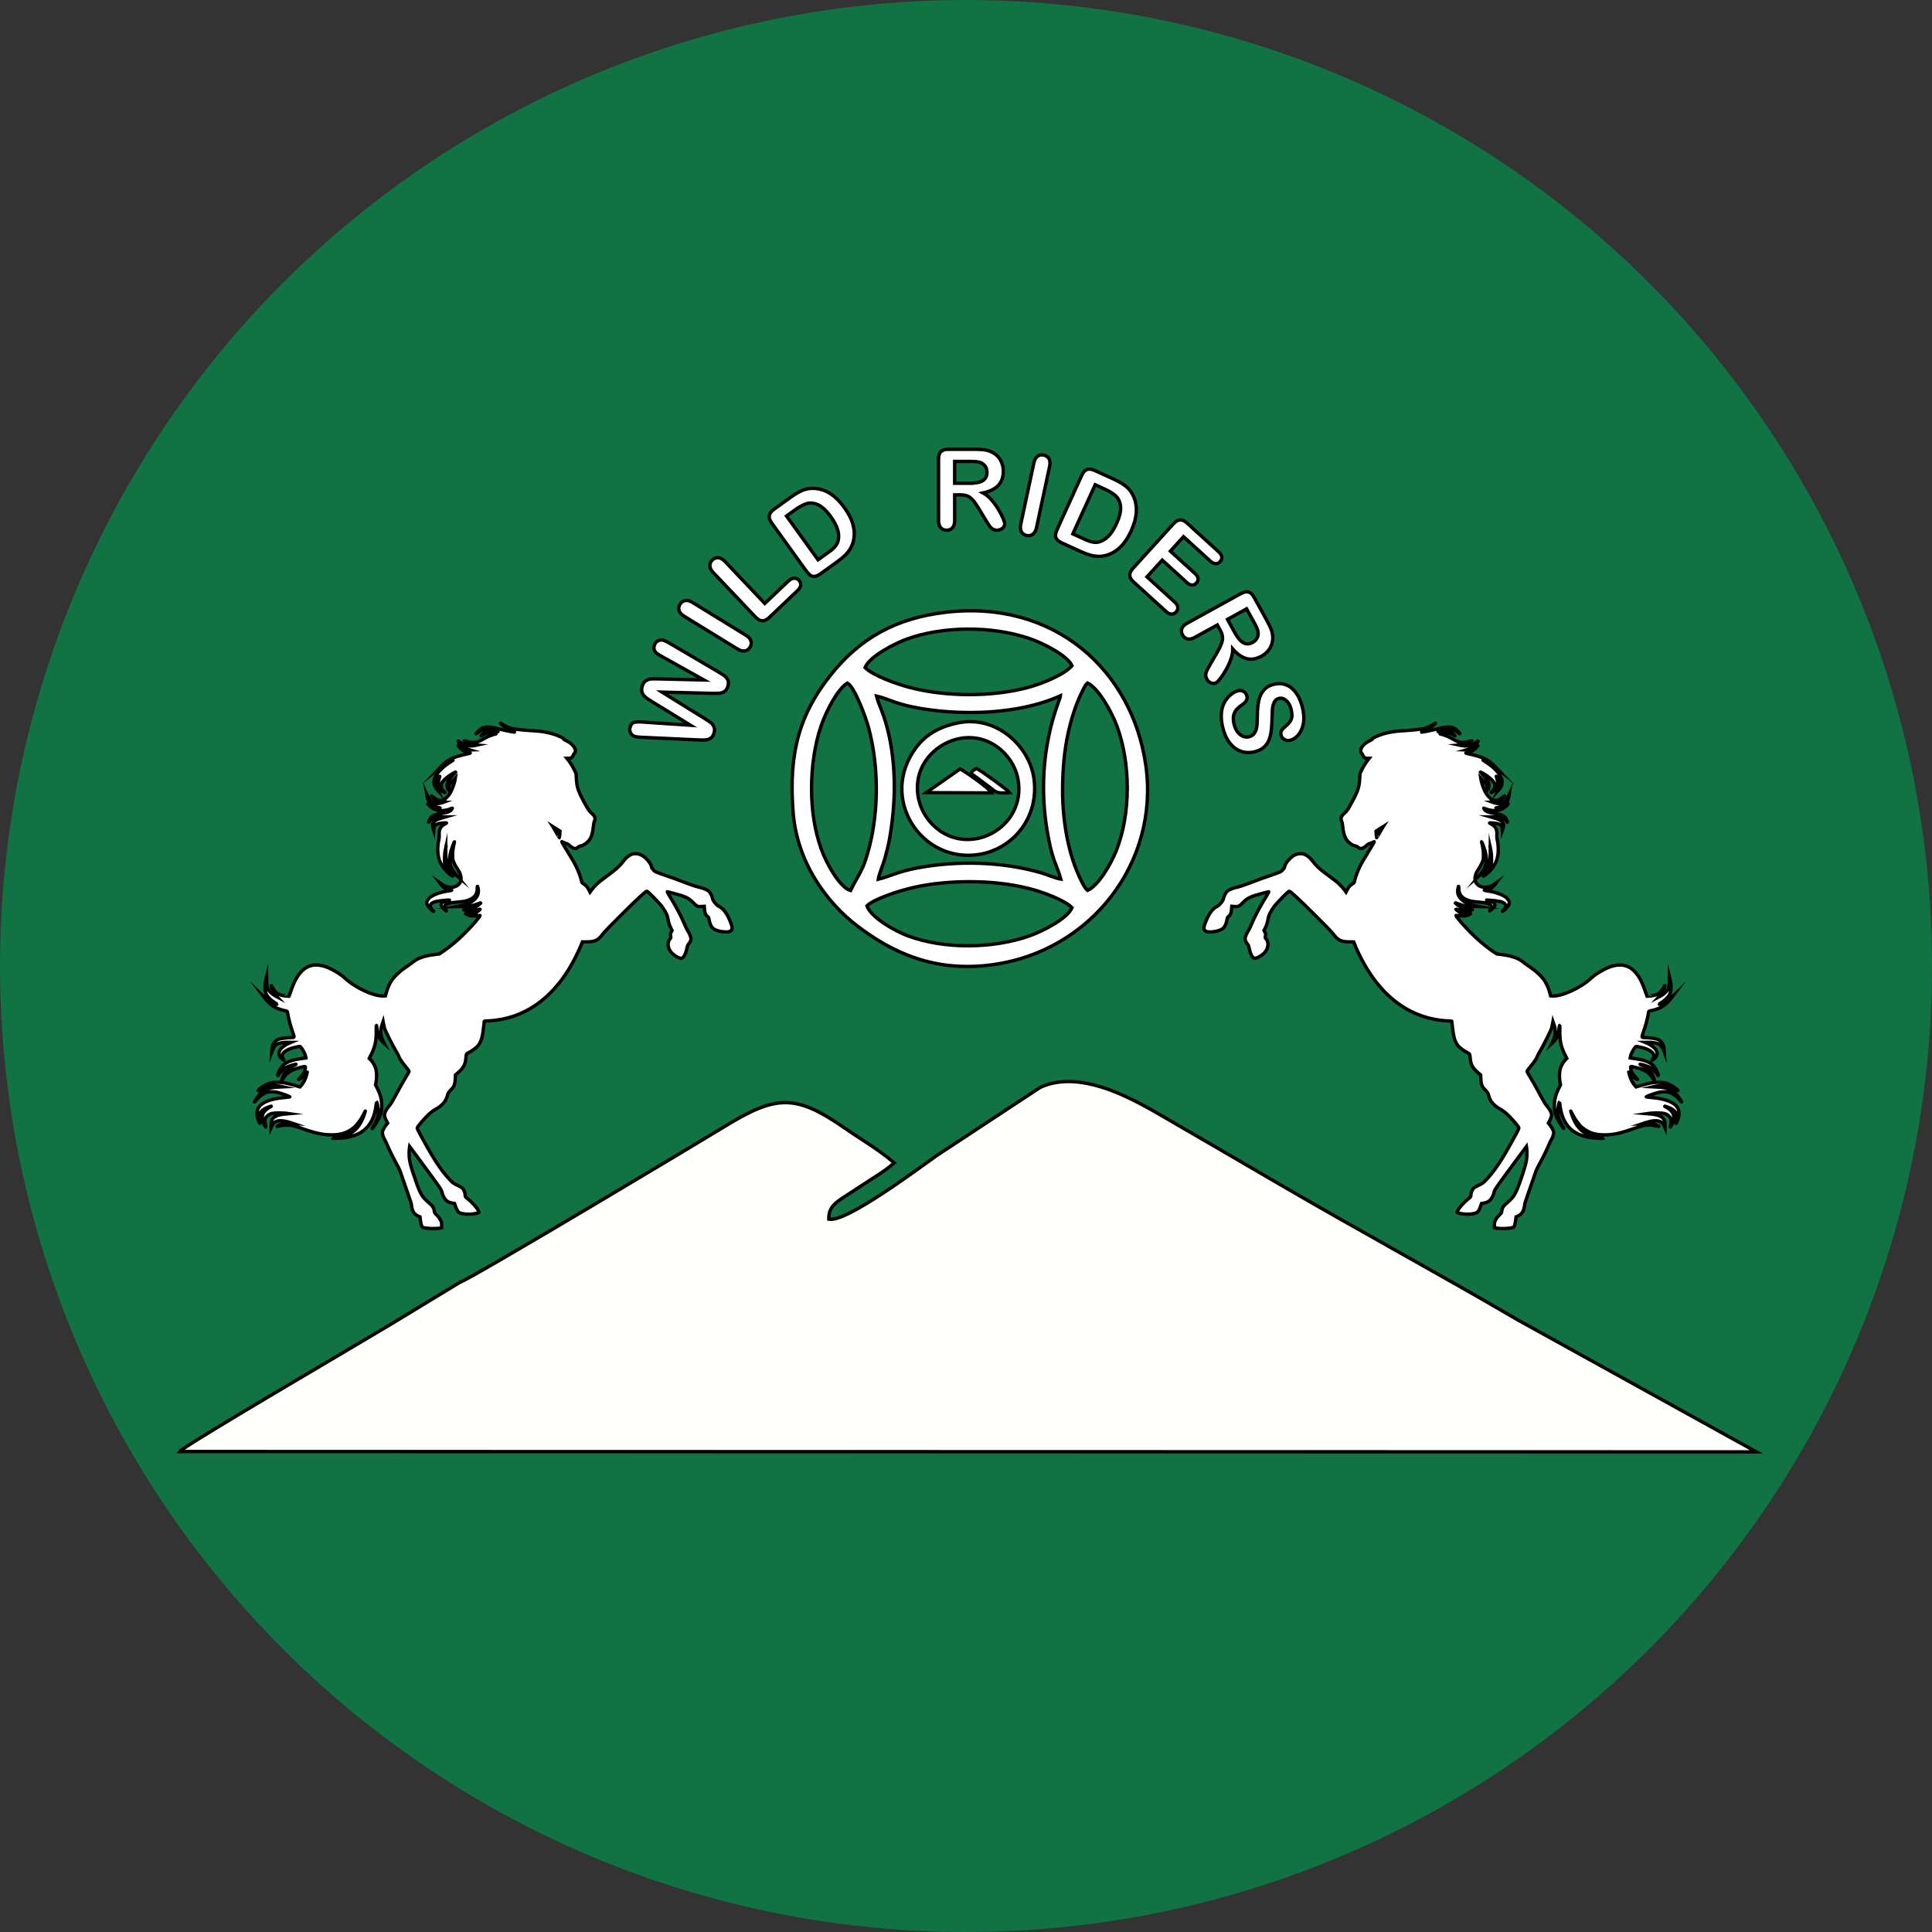 <?xml version="1.0" encoding="UTF-8"?> <svg xmlns="http://www.w3.org/2000/svg" width="86" height="86" viewBox="0 0 86 86" fill="none"><rect x="0" y="0" width="86" height="86" fill="#333333" stroke="none"/> <circle cx="43" cy="43" r="43" fill="#117243"></circle> <path fill-rule="evenodd" clip-rule="evenodd" d="M42.1 27.254C39.883 27.513 38.281 28.408 36.982 30.04C35.634 31.733 35.082 33.446 35.307 36.186C35.491 38.434 36.831 40.204 38.168 41.222C39.72 42.403 41.606 43.299 44.203 42.94C48.524 42.343 51.617 38.426 51.005 34.077C50.411 29.858 46.957 26.685 42.1 27.254ZM38.505 29.716C38.875 30.084 39.935 30.455 40.507 30.604C42.112 31.021 44.151 31.029 45.75 30.604C46.401 30.431 47.377 30.029 47.718 29.634C47.524 29.183 46.417 28.617 45.796 28.412C44.958 28.136 44.049 27.999 43.067 28.003C42.125 28.008 41.178 28.155 40.37 28.446C39.8 28.652 38.702 29.224 38.505 29.716ZM47.299 35.203C47.3 36.515 47.54 38.038 48.133 39.21C48.221 39.383 48.288 39.533 48.413 39.636C48.9 39.412 49.453 38.467 49.696 37.848C50.343 36.204 50.328 33.982 49.723 32.331C49.474 31.652 48.886 30.631 48.413 30.402C48.33 30.474 48.319 30.498 48.252 30.622C47.936 31.215 47.73 31.85 47.573 32.515C47.373 33.362 47.298 34.287 47.299 35.203ZM37.859 39.641C38.25 38.843 38.421 38.797 38.706 37.667C39.123 36.014 39.107 34.062 38.668 32.409C38.538 31.922 38.042 30.574 37.72 30.404C37.274 30.684 36.772 31.651 36.539 32.343C36.264 33.163 36.127 34.119 36.125 35.08C36.124 36.071 36.258 36.938 36.548 37.771C36.77 38.406 37.375 39.507 37.859 39.641ZM38.59 40.322C38.748 40.825 39.836 41.443 40.395 41.652C42.028 42.262 44.191 42.236 45.826 41.659C46.395 41.458 47.512 40.898 47.719 40.404C47.376 40.053 46.37 39.689 45.764 39.541C44.949 39.341 44.1 39.249 43.189 39.247C42.331 39.245 41.422 39.327 40.629 39.512C40.049 39.647 38.928 39.996 38.59 40.322ZM43.189 31.716C42.397 31.714 41.673 31.654 40.933 31.527C39.847 31.341 39.584 31.114 39.015 30.983C39.099 31.35 39.375 31.794 39.587 32.799C39.899 34.28 39.86 35.817 39.603 37.297C39.545 37.632 39.474 37.908 39.384 38.229C39.311 38.489 39.129 38.901 39.095 39.138C39.634 39.009 39.926 38.803 40.878 38.627C42.637 38.302 44.618 38.353 46.334 38.848C46.591 38.922 47.005 39.104 47.22 39.133C47.021 38.423 46.884 38.414 46.667 37.286C45.963 33.628 47.207 31.128 47.211 30.967C46.095 31.478 44.638 31.718 43.189 31.716Z" fill="white"></path> <path d="M42.1 27.254C39.883 27.513 38.281 28.408 36.982 30.04C35.634 31.733 35.082 33.446 35.307 36.186C35.491 38.434 36.831 40.204 38.168 41.222C39.72 42.403 41.606 43.299 44.203 42.94C48.524 42.343 51.617 38.426 51.005 34.077C50.411 29.858 46.957 26.685 42.1 27.254ZM38.505 29.716C38.875 30.084 39.935 30.455 40.507 30.604C42.112 31.021 44.151 31.029 45.75 30.604C46.401 30.431 47.377 30.029 47.718 29.634C47.524 29.183 46.417 28.617 45.796 28.412C44.958 28.136 44.049 27.999 43.067 28.003C42.125 28.008 41.178 28.155 40.37 28.446C39.8 28.652 38.702 29.224 38.505 29.716ZM47.299 35.203C47.3 36.515 47.54 38.038 48.133 39.21C48.221 39.383 48.288 39.533 48.413 39.636C48.9 39.412 49.453 38.467 49.696 37.848C50.343 36.204 50.328 33.982 49.723 32.331C49.474 31.652 48.886 30.631 48.413 30.402C48.33 30.474 48.319 30.498 48.252 30.622C47.936 31.215 47.73 31.85 47.573 32.515C47.373 33.362 47.298 34.287 47.299 35.203ZM37.859 39.641C38.25 38.843 38.421 38.797 38.706 37.667C39.123 36.014 39.107 34.062 38.668 32.409C38.538 31.922 38.042 30.574 37.72 30.404C37.274 30.684 36.772 31.651 36.539 32.343C36.264 33.163 36.127 34.119 36.125 35.08C36.124 36.071 36.258 36.938 36.548 37.771C36.77 38.406 37.375 39.507 37.859 39.641ZM38.59 40.322C38.748 40.825 39.836 41.443 40.395 41.652C42.028 42.262 44.191 42.236 45.826 41.659C46.395 41.458 47.512 40.898 47.719 40.404C47.376 40.053 46.37 39.689 45.764 39.541C44.949 39.341 44.1 39.249 43.189 39.247C42.331 39.245 41.422 39.327 40.629 39.512C40.049 39.647 38.928 39.996 38.59 40.322ZM43.189 31.716C42.397 31.714 41.673 31.654 40.933 31.527C39.847 31.341 39.584 31.114 39.015 30.983C39.099 31.35 39.375 31.794 39.587 32.799C39.899 34.28 39.86 35.817 39.603 37.297C39.545 37.632 39.474 37.908 39.384 38.229C39.311 38.489 39.129 38.901 39.095 39.138C39.634 39.009 39.926 38.803 40.878 38.627C42.637 38.302 44.618 38.353 46.334 38.848C46.591 38.922 47.005 39.104 47.22 39.133C47.021 38.423 46.884 38.414 46.667 37.286C45.963 33.628 47.207 31.128 47.211 30.967C46.095 31.478 44.638 31.718 43.189 31.716Z" stroke="black" stroke-width="0.15" stroke-miterlimit="22.926"></path> <path fill-rule="evenodd" clip-rule="evenodd" d="M42.641 32.179C41.773 32.358 41.191 32.726 40.779 33.277C39.089 35.539 41.024 38.459 43.601 38.03C45.1 37.781 46.276 36.378 46.02 34.626C45.816 33.222 44.364 31.826 42.641 32.179ZM42.618 32.895C41.553 33.145 40.57 34.201 40.901 35.612C41.148 36.666 42.222 37.615 43.573 37.311C44.64 37.071 45.584 36.023 45.304 34.634C45.093 33.59 43.995 32.572 42.618 32.895ZM41.233 35.283L44.146 35.296C44.032 35.078 42.893 34.301 42.74 34.226L41.233 35.283ZM43.222 34.434C43.465 34.591 43.703 34.786 43.955 34.967C44.369 35.264 44.283 35.332 44.949 35.287C44.865 35.169 43.683 34.311 43.475 34.209C43.352 34.265 43.286 34.294 43.222 34.434Z" fill="white"></path> <path d="M42.641 32.179C41.773 32.358 41.191 32.726 40.779 33.277C39.089 35.539 41.024 38.459 43.601 38.03C45.1 37.781 46.276 36.378 46.02 34.626C45.816 33.222 44.364 31.826 42.641 32.179ZM42.618 32.895C41.553 33.145 40.57 34.201 40.901 35.612C41.148 36.666 42.222 37.615 43.573 37.311C44.64 37.071 45.584 36.023 45.304 34.634C45.093 33.59 43.995 32.572 42.618 32.895ZM41.233 35.283L44.146 35.296C44.032 35.078 42.893 34.301 42.74 34.226L41.233 35.283ZM43.222 34.434C43.465 34.591 43.703 34.786 43.955 34.967C44.369 35.264 44.283 35.332 44.949 35.287C44.865 35.169 43.683 34.311 43.475 34.209C43.352 34.265 43.286 34.294 43.222 34.434Z" stroke="black" stroke-width="0.15" stroke-miterlimit="22.926"></path> <path fill-rule="evenodd" clip-rule="evenodd" d="M20.476 57.078L17.388 58.953C16.009 59.786 8.166 64.367 8 64.612L78.181 64.628L67.555 58.751C64.094 56.724 60.644 54.864 56.888 52.674C55.188 51.687 53.779 50.858 52.047 49.859C50.791 49.136 48.229 47.512 46.306 48.403L41.691 51.442C40.948 51.959 37.673 54.435 36.892 54.271C36.875 53.613 37.304 53.477 38.22 52.861C38.764 52.495 39.35 52.168 39.805 51.764C39.109 51.166 38.299 50.701 37.595 50.212C35.399 48.685 34.54 48.748 32.258 50.143C31.136 50.829 21.017 56.895 20.476 57.078Z" fill="#FFFFFC"></path> <path d="M20.476 57.078L17.388 58.953C16.009 59.786 8.166 64.367 8 64.612L78.181 64.628L67.555 58.751C64.094 56.724 60.644 54.864 56.888 52.674C55.188 51.687 53.779 50.858 52.047 49.859C50.791 49.136 48.229 47.512 46.306 48.403L41.691 51.442C40.948 51.959 37.673 54.435 36.892 54.271C36.875 53.613 37.304 53.477 38.22 52.861C38.764 52.495 39.35 52.168 39.805 51.764C39.109 51.166 38.299 50.701 37.595 50.212C35.399 48.685 34.54 48.748 32.258 50.143C31.136 50.829 21.017 56.895 20.476 57.078Z" stroke="black" stroke-width="0.15" stroke-miterlimit="22.926"></path> <path d="M63.898 32.203C63.893 32.212 63.828 32.27 63.752 32.33C63.617 32.439 63.516 32.493 63.344 32.55C63.294 32.566 63.258 32.582 63.261 32.585C63.282 32.606 63.747 32.511 64.171 32.398C64.335 32.353 64.546 32.351 64.665 32.39C64.722 32.409 64.79 32.453 64.859 32.516C64.991 32.64 65.035 32.714 64.917 32.613C64.704 32.434 64.463 32.411 64.095 32.532C64.027 32.555 63.992 32.571 64.021 32.566C64.049 32.56 64.15 32.552 64.241 32.546C64.472 32.531 64.576 32.56 64.703 32.682C64.78 32.758 64.785 32.765 64.734 32.733C64.621 32.664 64.551 32.64 64.439 32.631C64.306 32.622 64.101 32.641 64.101 32.664C64.101 32.673 64.113 32.68 64.127 32.68C64.204 32.68 64.498 32.796 64.643 32.883C64.731 32.937 64.849 32.997 64.903 33.017C65.047 33.066 65.237 33.06 65.392 33.006C65.461 32.983 65.517 32.965 65.521 32.969C65.531 32.98 65.361 33.099 65.304 33.122C65.276 33.135 65.186 33.149 65.104 33.154L64.954 33.166L65.058 33.189C65.114 33.201 65.222 33.208 65.296 33.205C65.449 33.198 65.572 33.149 65.72 33.031C65.769 32.992 65.808 32.965 65.808 32.971C65.808 32.994 65.667 33.17 65.598 33.231C65.521 33.3 65.482 33.321 65.35 33.358L65.271 33.381L65.334 33.383C65.442 33.386 65.574 33.334 65.693 33.244C65.818 33.149 65.82 33.172 65.697 33.298C65.591 33.409 65.489 33.465 65.341 33.495C65.202 33.524 65.192 33.518 65.503 33.587C66.01 33.7 66.267 33.827 66.52 34.089L66.626 34.2L66.489 34.091C66.362 33.992 66.128 33.864 66.019 33.834C65.994 33.827 66.029 33.855 66.098 33.897C66.57 34.184 66.864 34.538 66.864 34.816C66.864 34.923 66.82 35.041 66.749 35.123L66.689 35.189L66.735 35.096C66.786 34.99 66.795 34.883 66.758 34.791C66.732 34.724 66.615 34.541 66.607 34.552C66.603 34.554 66.617 34.606 66.635 34.668C66.675 34.797 66.681 34.964 66.645 35.045C66.615 35.119 66.526 35.207 66.439 35.251C66.344 35.3 66.343 35.295 66.425 35.219C66.547 35.11 66.577 34.99 66.513 34.855C66.455 34.728 66.193 34.511 65.948 34.388C65.871 34.349 65.873 34.353 66.028 34.513C66.272 34.767 66.32 34.897 66.249 35.126C66.228 35.195 66.209 35.251 66.207 35.251C66.204 35.251 66.202 35.193 66.202 35.123C66.204 34.962 66.172 34.895 66.022 34.74L65.912 34.626L65.924 34.705C65.941 34.825 66.029 35.086 66.102 35.228C66.179 35.381 66.313 35.538 66.413 35.589C66.503 35.637 66.638 35.64 66.723 35.596C66.756 35.578 66.832 35.527 66.89 35.482C66.982 35.411 66.99 35.408 66.957 35.453C66.821 35.638 66.754 35.679 66.564 35.691L66.415 35.7L66.512 35.735C66.568 35.755 66.656 35.769 66.723 35.77C66.911 35.77 67.04 35.67 67.145 35.441L67.18 35.365L67.17 35.427C67.136 35.631 67.057 35.783 66.946 35.85C66.89 35.885 66.784 35.92 66.635 35.954C66.563 35.969 66.57 35.971 66.698 35.966C66.86 35.959 66.962 35.922 67.062 35.832C67.168 35.74 67.156 35.781 67.048 35.883C66.802 36.116 66.475 36.149 66.065 35.98C66.033 35.968 66.033 35.971 66.07 36.022C66.14 36.121 66.235 36.161 66.494 36.204C66.862 36.262 66.983 36.32 67.054 36.471C67.119 36.607 67.121 36.642 67.059 36.559C66.95 36.415 66.8 36.36 66.52 36.362H66.344L66.512 36.411C66.714 36.469 66.809 36.517 66.869 36.589C66.934 36.667 66.946 36.749 66.906 36.869L66.872 36.968L66.867 36.876C66.86 36.764 66.807 36.706 66.681 36.67C66.589 36.644 66.3 36.616 66.3 36.633C66.3 36.637 66.339 36.661 66.385 36.684C66.568 36.778 66.649 36.936 66.63 37.16C66.624 37.225 66.63 37.309 66.645 37.375C66.71 37.66 66.709 37.987 66.642 38.227C66.573 38.466 66.395 38.723 66.181 38.896C66.012 39.03 65.98 39.037 66.1 38.912C66.232 38.773 66.3 38.672 66.355 38.535C66.39 38.443 66.395 38.401 66.394 38.209C66.394 38.083 66.381 37.936 66.366 37.866L66.339 37.743L66.337 37.954C66.334 38.246 66.313 38.37 66.23 38.535C66.156 38.686 66.056 38.813 65.919 38.922L65.834 38.993L65.906 38.905C66.204 38.544 66.239 38.227 66.042 37.683C65.984 37.519 65.936 37.42 65.956 37.496C66.015 37.743 66.04 37.933 66.033 38.104C66.028 38.273 66.022 38.299 65.963 38.424C65.927 38.498 65.868 38.605 65.829 38.662C65.73 38.808 65.692 38.891 65.667 39.007C65.577 39.442 66.086 39.653 66.513 39.361L66.603 39.297L66.531 39.392C66.492 39.444 66.432 39.505 66.397 39.528C66.332 39.572 66.184 39.618 66.109 39.618C66.022 39.618 66.093 39.641 66.251 39.664C66.584 39.713 66.916 39.836 67.055 39.961C67.237 40.125 67.224 40.262 67.011 40.463C66.883 40.583 66.827 40.608 66.934 40.497C67.052 40.375 67.057 40.276 66.952 40.203C66.844 40.13 66.735 40.107 66.267 40.067C66.132 40.056 66.14 40.076 66.283 40.106C66.484 40.146 66.564 40.211 66.54 40.31C66.529 40.358 66.394 40.502 66.332 40.535C66.297 40.555 66.297 40.553 66.334 40.5C66.355 40.47 66.378 40.419 66.383 40.386C66.39 40.336 66.385 40.317 66.348 40.28C66.283 40.217 66.153 40.185 65.817 40.155C65.507 40.129 65.382 40.1 65.241 40.03C65.035 39.926 64.94 39.778 64.938 39.562C64.936 39.412 64.922 39.415 64.894 39.57C64.861 39.752 64.917 39.905 65.065 40.044C65.213 40.183 65.419 40.271 65.737 40.331L65.869 40.356L65.588 40.349C65.288 40.342 65.127 40.315 64.944 40.245C64.882 40.222 64.815 40.197 64.796 40.19C64.718 40.164 64.945 40.345 65.065 40.405C65.181 40.463 65.209 40.47 65.378 40.477C65.48 40.483 65.558 40.491 65.549 40.498C65.542 40.505 65.461 40.521 65.371 40.534C65.201 40.555 65.035 40.541 64.885 40.488C64.847 40.474 64.813 40.467 64.81 40.47C64.796 40.483 64.954 40.608 65.04 40.651C65.12 40.692 65.142 40.696 65.269 40.687C65.348 40.681 65.431 40.673 65.456 40.667C65.48 40.66 65.449 40.681 65.385 40.713C65.283 40.764 65.255 40.771 65.121 40.771C65.039 40.771 64.933 40.764 64.885 40.755C64.806 40.741 64.803 40.743 64.819 40.773C64.878 40.882 65.19 41.238 65.472 41.521C65.806 41.856 66.135 42.132 66.448 42.344L66.626 42.463L66.867 42.493C67.268 42.546 67.589 42.654 67.752 42.791C67.791 42.824 67.914 42.914 68.025 42.99C68.308 43.184 68.435 43.288 68.599 43.46C68.77 43.641 68.898 43.877 68.974 44.152L69.023 44.328L69.092 44.333C69.509 44.369 70.382 43.967 70.848 43.523C71.036 43.346 71.468 43.097 71.725 43.018C71.939 42.953 72.117 42.937 72.275 42.969C72.455 43.006 72.576 43.069 72.715 43.198C72.921 43.386 73.087 43.678 73.229 44.108C73.273 44.238 73.31 44.347 73.312 44.349C73.312 44.351 73.384 44.344 73.47 44.333C73.771 44.302 73.917 44.207 74.048 43.958C74.123 43.818 74.129 43.823 74.081 43.986C74.037 44.14 74.002 44.208 73.914 44.3L73.842 44.377L73.939 44.326C73.991 44.298 74.085 44.228 74.144 44.168C74.28 44.034 74.308 43.953 74.31 43.678L74.312 43.483L74.336 43.58C74.407 43.865 74.403 44.097 74.322 44.265C74.271 44.374 74.099 44.543 73.947 44.633C73.819 44.71 73.822 44.723 73.958 44.682C74.099 44.64 74.215 44.569 74.338 44.457L74.456 44.346L74.375 44.453C74.254 44.612 74.065 44.777 73.931 44.844C73.817 44.902 73.595 44.973 73.458 44.997C73.41 45.006 73.391 45.02 73.386 45.048C73.381 45.068 73.365 45.156 73.349 45.244C73.314 45.432 73.226 45.74 73.139 45.983C73.067 46.182 73.069 46.186 73.213 46.186C73.354 46.186 73.638 46.219 73.738 46.248C73.942 46.306 74.056 46.459 74.072 46.698L74.081 46.828L74.044 46.732C74 46.614 73.93 46.524 73.842 46.475C73.763 46.429 73.567 46.397 73.37 46.397L73.226 46.399L73.314 46.436C73.578 46.549 73.763 46.732 73.763 46.885C73.763 46.985 73.731 47.045 73.629 47.135C73.539 47.214 73.507 47.219 73.567 47.145C73.587 47.119 73.608 47.072 73.615 47.042C73.652 46.837 73.381 46.67 72.87 46.584C72.816 46.575 72.809 46.58 72.74 46.681C72.657 46.802 72.594 46.941 72.576 47.031L72.566 47.094L72.782 47.124C73.324 47.198 73.592 47.343 73.734 47.635C73.776 47.721 73.836 47.894 73.824 47.894C73.82 47.894 73.799 47.864 73.778 47.827C73.719 47.73 73.594 47.603 73.502 47.544C73.416 47.489 73.154 47.395 73.032 47.376C72.974 47.366 72.995 47.381 73.143 47.455C73.359 47.563 73.472 47.667 73.55 47.827C73.597 47.931 73.662 48.123 73.648 48.123C73.645 48.123 73.618 48.081 73.59 48.028C73.442 47.767 73.224 47.619 72.84 47.524C72.562 47.454 72.576 47.452 72.59 47.563C72.61 47.706 72.659 47.797 72.787 47.931C72.853 47.998 72.9 48.052 72.893 48.052C72.886 48.052 72.849 48.036 72.81 48.017C72.714 47.966 72.608 47.867 72.553 47.776C72.529 47.734 72.506 47.702 72.502 47.706C72.499 47.709 72.515 47.783 72.539 47.869C72.594 48.052 72.668 48.2 72.761 48.306L72.828 48.382L73.094 48.306C73.24 48.264 73.428 48.216 73.511 48.202C73.706 48.169 73.99 48.169 74.123 48.202C74.273 48.241 74.456 48.336 74.584 48.44C74.706 48.538 74.734 48.589 74.63 48.517C74.539 48.456 74.424 48.398 74.308 48.359C74.231 48.332 74.167 48.327 73.991 48.329C73.87 48.331 73.727 48.343 73.674 48.357L73.578 48.38L73.815 48.392C74.195 48.412 74.391 48.484 74.583 48.676C74.679 48.773 74.854 49.014 74.854 49.049C74.854 49.056 74.824 49.028 74.788 48.984C74.667 48.838 74.546 48.737 74.415 48.672C74.301 48.616 74.264 48.607 74.136 48.6C74.055 48.596 73.939 48.603 73.879 48.616C73.766 48.637 73.453 48.739 73.331 48.794C73.268 48.822 73.266 48.825 73.305 48.832C73.329 48.838 73.447 48.85 73.569 48.861C74.18 48.915 74.57 49.086 74.697 49.352C74.751 49.466 74.751 49.658 74.699 49.813C74.663 49.915 74.588 50.067 74.616 49.982C74.655 49.859 74.665 49.709 74.642 49.627C74.604 49.489 74.481 49.378 74.275 49.297C74.095 49.225 74.042 49.221 74.18 49.29C74.299 49.352 74.422 49.466 74.466 49.56C74.539 49.708 74.507 49.935 74.385 50.121C74.352 50.176 74.343 50.181 74.352 50.148C74.415 49.878 74.398 49.775 74.264 49.658C74.167 49.572 74.037 49.54 73.78 49.54C73.659 49.54 73.504 49.547 73.437 49.556L73.314 49.574L73.472 49.588C73.812 49.618 73.995 49.697 74.074 49.847C74.106 49.908 74.115 49.95 74.113 50.058V50.192L74.072 50.102C73.991 49.926 73.831 49.861 73.565 49.896C73.484 49.908 73.359 49.936 73.287 49.961L73.155 50.005L73.287 49.996C73.46 49.982 73.602 50.01 73.754 50.086C73.82 50.121 73.858 50.144 73.833 50.139C73.409 50.046 73.229 50.058 72.8 50.211C72.145 50.445 71.818 50.517 71.409 50.517C70.992 50.517 70.711 50.422 70.42 50.185C70.302 50.088 70.112 49.831 70.012 49.632C69.908 49.422 69.903 49.415 69.935 49.517C70.149 50.225 70.524 50.563 71.175 50.639C71.457 50.672 71.457 50.674 71.167 50.667C70.588 50.655 70.16 50.505 69.875 50.216C69.639 49.977 69.498 49.651 69.445 49.227C69.435 49.133 69.421 49.056 69.414 49.056C69.409 49.056 69.389 49.121 69.373 49.2C69.336 49.387 69.336 49.62 69.373 49.745C69.407 49.857 69.5 50.049 69.576 50.158C69.604 50.201 69.621 50.236 69.614 50.236C69.607 50.236 69.588 50.216 69.574 50.194C69.56 50.172 69.498 50.081 69.438 49.993C69.245 49.704 69.176 49.466 69.192 49.13C69.203 48.892 69.254 48.709 69.386 48.445L69.465 48.288L69.442 48.174C69.409 48.024 69.41 47.755 69.442 47.614C69.477 47.466 69.574 47.285 69.669 47.19L69.745 47.114L69.65 46.927C69.491 46.607 69.428 46.316 69.433 45.922C69.438 45.642 69.437 45.624 69.417 45.658C69.409 45.672 69.398 45.747 69.393 45.825C69.375 46.059 69.296 46.235 69.143 46.38L69.078 46.441L69.122 46.353C69.246 46.098 69.264 45.883 69.178 45.622L69.127 45.473L69.104 45.596C69.092 45.663 69.072 45.747 69.062 45.781C69.021 45.902 68.713 46.517 68.574 46.753C68.495 46.885 68.43 47.003 68.43 47.013C68.43 47.065 68.312 47.251 68.18 47.41C68.025 47.598 67.972 47.67 67.972 47.698C67.972 47.707 68.018 47.79 68.075 47.88C68.206 48.091 68.381 48.401 68.597 48.809C68.715 49.03 68.801 49.169 68.865 49.239C68.916 49.297 68.983 49.392 69.011 49.449C69.086 49.598 69.083 49.685 68.995 49.859L68.926 49.995L68.997 50.083C69.078 50.187 69.141 50.308 69.157 50.389C69.171 50.461 69.122 50.627 69.051 50.741C69.023 50.787 68.981 50.873 68.958 50.931C68.886 51.116 68.685 51.526 68.537 51.794C68.435 51.974 68.374 52.111 68.33 52.248C68.296 52.356 68.178 52.696 68.067 53.006C67.957 53.316 67.867 53.592 67.867 53.618C67.867 53.696 67.83 53.849 67.795 53.919C67.749 54.009 67.649 54.103 67.561 54.136L67.487 54.164L67.466 54.319C67.437 54.53 67.411 54.606 67.355 54.633C67.24 54.687 66.811 54.708 66.617 54.668L66.52 54.647L66.522 54.523C66.522 54.418 66.531 54.384 66.582 54.289C66.615 54.226 66.682 54.14 66.74 54.087C66.83 54.002 66.841 53.985 66.851 53.904C66.867 53.761 66.916 53.687 67.101 53.529C67.39 53.282 67.471 53.148 67.673 52.569C67.83 52.123 67.914 51.842 67.946 51.657C67.974 51.507 67.978 51.254 67.958 51.116L67.946 51.037L67.599 51.504C66.638 52.8 66.534 52.946 66.512 53.051C66.464 53.266 66.352 53.439 66.216 53.504C66.181 53.522 66.105 53.543 66.049 53.553L65.947 53.572L65.903 53.701C65.843 53.881 65.79 53.958 65.704 53.992C65.584 54.041 65.34 54.062 65.146 54.039C65 54.023 64.857 53.983 64.857 53.956C64.857 53.953 64.873 53.919 64.891 53.883C64.965 53.74 65.19 53.492 65.375 53.352C65.454 53.293 65.473 53.268 65.473 53.227C65.473 53.129 65.512 53 65.563 52.932C65.603 52.873 65.653 52.842 65.813 52.764C65.994 52.678 66.024 52.657 66.151 52.523C66.542 52.106 66.839 51.66 67.374 50.683C67.582 50.306 67.62 50.224 67.606 50.194C67.568 50.112 67.277 49.773 67.121 49.627C67.006 49.517 66.901 49.44 66.783 49.373C66.482 49.204 66.33 49.023 66.258 48.744C66.234 48.651 66.214 48.621 66.124 48.529C65.971 48.378 65.929 48.274 65.917 48.036L65.908 47.848L65.787 47.744C65.563 47.556 65.472 47.394 65.447 47.135C65.426 46.904 65.429 46.913 65.318 46.857C65.167 46.779 64.975 46.637 64.903 46.55C64.817 46.445 64.741 46.272 64.71 46.107C64.683 45.976 64.629 45.548 64.629 45.476C64.629 45.452 64.611 45.446 64.509 45.446C64.444 45.446 64.292 45.434 64.171 45.422C62.64 45.249 61.389 44.267 60.547 42.576C60.463 42.407 60.362 42.191 60.326 42.097L60.255 41.925H60.051C59.697 41.925 59.544 41.847 59.342 41.567C59.3 41.507 58.925 41.12 58.509 40.708C57.788 39.991 57.441 39.671 57.385 39.671C57.343 39.671 56.816 40.21 56.705 40.366C56.542 40.599 56.468 40.752 56.445 40.912C56.424 41.055 56.375 41.206 56.304 41.342L56.266 41.417L56.306 41.493C56.343 41.562 56.345 41.58 56.329 41.657C56.313 41.74 56.313 41.747 56.359 41.798C56.489 41.944 56.461 42.215 56.294 42.4C56.163 42.544 55.928 42.676 55.838 42.654C55.743 42.631 55.653 42.455 55.6 42.189C55.584 42.108 55.563 42.058 55.528 42.022C55.472 41.962 55.424 41.858 55.424 41.796C55.424 41.717 55.477 41.578 55.549 41.465C55.59 41.403 55.658 41.268 55.7 41.162C55.845 40.805 56.116 40.294 56.408 39.833C56.475 39.725 56.491 39.688 56.468 39.694C56.45 39.699 56.327 39.732 56.195 39.766C55.674 39.901 55.523 39.974 55.331 40.174C55.169 40.343 55.12 40.366 54.949 40.352L54.831 40.342L54.819 40.486C54.805 40.653 54.77 40.74 54.692 40.789C54.643 40.821 54.634 40.84 54.615 40.947C54.585 41.129 54.511 41.277 54.419 41.342C54.322 41.412 54.132 41.468 53.953 41.481C53.773 41.491 53.689 41.476 53.636 41.423C53.56 41.347 53.58 41.227 53.721 40.912C53.853 40.616 53.993 40.44 54.173 40.349C54.291 40.291 54.447 40.097 54.465 39.991C54.483 39.88 54.572 39.717 54.641 39.662C54.736 39.592 54.866 39.539 55.09 39.486C55.201 39.461 55.451 39.377 55.644 39.301C56.03 39.151 56.179 39.097 56.682 38.924C57.008 38.811 57.019 38.806 57.1 38.72C57.147 38.669 57.184 38.612 57.184 38.591C57.184 38.452 57.434 38.156 57.633 38.059C57.753 38 57.907 37.982 58.025 38.014C58.152 38.049 58.309 38.17 58.423 38.325C58.564 38.512 58.729 38.672 58.976 38.855C59.456 39.211 59.521 39.262 59.641 39.38C59.71 39.447 59.799 39.551 59.842 39.607L59.917 39.711L59.97 39.607C60.03 39.486 60.104 39.403 60.206 39.343C60.269 39.304 60.282 39.289 60.299 39.208C60.333 39.053 60.419 38.811 60.517 38.607C60.605 38.42 60.7 38.257 61.021 37.736C61.198 37.443 61.2 37.441 61.124 37.486C61.091 37.505 61.029 37.529 60.986 37.54C60.936 37.554 60.876 37.589 60.825 37.637C60.67 37.781 60.547 37.809 60.458 37.718C60.426 37.686 60.38 37.663 60.333 37.656C60.19 37.633 59.998 37.486 59.903 37.322C59.84 37.213 59.792 37.031 59.771 36.806C59.762 36.706 59.743 36.603 59.731 36.575C59.66 36.438 59.694 36.329 59.842 36.204C59.949 36.112 59.996 36.045 60.16 35.744C60.44 35.232 60.505 35.038 60.524 34.67L60.538 34.431L60.63 34.244C60.679 34.14 60.773 33.987 60.834 33.904L60.949 33.754H60.864C60.762 33.754 60.699 33.71 60.669 33.624C60.658 33.592 60.635 33.552 60.616 33.534C60.475 33.407 60.653 33.12 60.961 32.978C61.044 32.939 61.105 32.9 61.1 32.892C61.084 32.867 61.181 32.812 61.382 32.735C61.679 32.619 62.015 32.552 62.402 32.531C62.819 32.508 63.254 32.464 63.379 32.432C63.529 32.393 63.694 32.319 63.808 32.242C63.888 32.185 63.917 32.175 63.898 32.203ZM61.369 36.922L61.253 36.996L61.262 37.14C61.267 37.22 61.274 37.287 61.276 37.29C61.278 37.294 61.334 37.202 61.401 37.088C61.466 36.973 61.533 36.86 61.547 36.836L61.575 36.792L61.531 36.82C61.507 36.836 61.434 36.882 61.369 36.922ZM66.323 37.702C66.329 37.714 66.332 37.706 66.332 37.681C66.332 37.656 66.329 37.648 66.323 37.658C66.32 37.67 66.32 37.692 66.323 37.702Z" fill="white"></path> <path d="M63.898 32.203C63.893 32.212 63.828 32.27 63.752 32.33C63.617 32.439 63.516 32.493 63.344 32.55C63.294 32.566 63.258 32.582 63.261 32.585C63.282 32.606 63.747 32.511 64.171 32.398C64.335 32.353 64.546 32.351 64.665 32.39C64.722 32.409 64.79 32.453 64.859 32.516C64.991 32.64 65.035 32.714 64.917 32.613C64.704 32.434 64.463 32.411 64.095 32.532C64.027 32.555 63.992 32.571 64.021 32.566C64.049 32.56 64.15 32.552 64.241 32.546C64.472 32.531 64.576 32.56 64.703 32.682C64.78 32.758 64.785 32.765 64.734 32.733C64.621 32.664 64.551 32.64 64.439 32.631C64.306 32.622 64.101 32.641 64.101 32.664C64.101 32.673 64.113 32.68 64.127 32.68C64.204 32.68 64.498 32.796 64.643 32.883C64.731 32.937 64.849 32.997 64.903 33.017C65.047 33.066 65.237 33.06 65.392 33.006C65.461 32.983 65.517 32.965 65.521 32.969C65.531 32.98 65.361 33.099 65.304 33.122C65.276 33.135 65.186 33.149 65.104 33.154L64.954 33.166L65.058 33.189C65.114 33.201 65.222 33.208 65.296 33.205C65.449 33.198 65.572 33.149 65.72 33.031C65.769 32.992 65.808 32.965 65.808 32.971C65.808 32.994 65.667 33.17 65.598 33.231C65.521 33.3 65.482 33.321 65.35 33.358L65.271 33.381L65.334 33.383C65.442 33.386 65.574 33.334 65.693 33.244C65.818 33.149 65.82 33.172 65.697 33.298C65.591 33.409 65.489 33.465 65.341 33.495C65.202 33.524 65.192 33.518 65.503 33.587C66.01 33.7 66.267 33.827 66.52 34.089L66.626 34.2L66.489 34.091C66.362 33.992 66.128 33.864 66.019 33.834C65.994 33.827 66.029 33.855 66.098 33.897C66.57 34.184 66.864 34.538 66.864 34.816C66.864 34.923 66.82 35.041 66.749 35.123L66.689 35.189L66.735 35.096C66.786 34.99 66.795 34.883 66.758 34.791C66.732 34.724 66.615 34.541 66.607 34.552C66.603 34.554 66.617 34.606 66.635 34.668C66.675 34.797 66.681 34.964 66.645 35.045C66.615 35.119 66.526 35.207 66.439 35.251C66.344 35.3 66.343 35.295 66.425 35.219C66.547 35.11 66.577 34.99 66.513 34.855C66.455 34.728 66.193 34.511 65.948 34.388C65.871 34.349 65.873 34.353 66.028 34.513C66.272 34.767 66.32 34.897 66.249 35.126C66.228 35.195 66.209 35.251 66.207 35.251C66.204 35.251 66.202 35.193 66.202 35.123C66.204 34.962 66.172 34.895 66.022 34.74L65.912 34.626L65.924 34.705C65.941 34.825 66.029 35.086 66.102 35.228C66.179 35.381 66.313 35.538 66.413 35.589C66.503 35.637 66.638 35.64 66.723 35.596C66.756 35.578 66.832 35.527 66.89 35.482C66.982 35.411 66.99 35.408 66.957 35.453C66.821 35.638 66.754 35.679 66.564 35.691L66.415 35.7L66.512 35.735C66.568 35.755 66.656 35.769 66.723 35.77C66.911 35.77 67.04 35.67 67.145 35.441L67.18 35.365L67.17 35.427C67.136 35.631 67.057 35.783 66.946 35.85C66.89 35.885 66.784 35.92 66.635 35.954C66.563 35.969 66.57 35.971 66.698 35.966C66.86 35.959 66.962 35.922 67.062 35.832C67.168 35.74 67.156 35.781 67.048 35.883C66.802 36.116 66.475 36.149 66.065 35.98C66.033 35.968 66.033 35.971 66.07 36.022C66.14 36.121 66.235 36.161 66.494 36.204C66.862 36.262 66.983 36.32 67.054 36.471C67.119 36.607 67.121 36.642 67.059 36.559C66.95 36.415 66.8 36.36 66.52 36.362H66.344L66.512 36.411C66.714 36.469 66.809 36.517 66.869 36.589C66.934 36.667 66.946 36.749 66.906 36.869L66.872 36.968L66.867 36.876C66.86 36.764 66.807 36.706 66.681 36.67C66.589 36.644 66.3 36.616 66.3 36.633C66.3 36.637 66.339 36.661 66.385 36.684C66.568 36.778 66.649 36.936 66.63 37.16C66.624 37.225 66.63 37.309 66.645 37.375C66.71 37.66 66.709 37.987 66.642 38.227C66.573 38.466 66.395 38.723 66.181 38.896C66.012 39.03 65.98 39.037 66.1 38.912C66.232 38.773 66.3 38.672 66.355 38.535C66.39 38.443 66.395 38.401 66.394 38.209C66.394 38.083 66.381 37.936 66.366 37.866L66.339 37.743L66.337 37.954C66.334 38.246 66.313 38.37 66.23 38.535C66.156 38.686 66.056 38.813 65.919 38.922L65.834 38.993L65.906 38.905C66.204 38.544 66.239 38.227 66.042 37.683C65.984 37.519 65.936 37.42 65.956 37.496C66.015 37.743 66.04 37.933 66.033 38.104C66.028 38.273 66.022 38.299 65.963 38.424C65.927 38.498 65.868 38.605 65.829 38.662C65.73 38.808 65.692 38.891 65.667 39.007C65.577 39.442 66.086 39.653 66.513 39.361L66.603 39.297L66.531 39.392C66.492 39.444 66.432 39.505 66.397 39.528C66.332 39.572 66.184 39.618 66.109 39.618C66.022 39.618 66.093 39.641 66.251 39.664C66.584 39.713 66.916 39.836 67.055 39.961C67.237 40.125 67.224 40.262 67.011 40.463C66.883 40.583 66.827 40.608 66.934 40.497C67.052 40.375 67.057 40.276 66.952 40.203C66.844 40.13 66.735 40.107 66.267 40.067C66.132 40.056 66.14 40.076 66.283 40.106C66.484 40.146 66.564 40.211 66.54 40.31C66.529 40.358 66.394 40.502 66.332 40.535C66.297 40.555 66.297 40.553 66.334 40.5C66.355 40.47 66.378 40.419 66.383 40.386C66.39 40.336 66.385 40.317 66.348 40.28C66.283 40.217 66.153 40.185 65.817 40.155C65.507 40.129 65.382 40.1 65.241 40.03C65.035 39.926 64.94 39.778 64.938 39.562C64.936 39.412 64.922 39.415 64.894 39.57C64.861 39.752 64.917 39.905 65.065 40.044C65.213 40.183 65.419 40.271 65.737 40.331L65.869 40.356L65.588 40.349C65.288 40.342 65.127 40.315 64.944 40.245C64.882 40.222 64.815 40.197 64.796 40.19C64.718 40.164 64.945 40.345 65.065 40.405C65.181 40.463 65.209 40.47 65.378 40.477C65.48 40.483 65.558 40.491 65.549 40.498C65.542 40.505 65.461 40.521 65.371 40.534C65.201 40.555 65.035 40.541 64.885 40.488C64.847 40.474 64.813 40.467 64.81 40.47C64.796 40.483 64.954 40.608 65.04 40.651C65.12 40.692 65.142 40.696 65.269 40.687C65.348 40.681 65.431 40.673 65.456 40.667C65.48 40.66 65.449 40.681 65.385 40.713C65.283 40.764 65.255 40.771 65.121 40.771C65.039 40.771 64.933 40.764 64.885 40.755C64.806 40.741 64.803 40.743 64.819 40.773C64.878 40.882 65.19 41.238 65.472 41.521C65.806 41.856 66.135 42.132 66.448 42.344L66.626 42.463L66.867 42.493C67.268 42.546 67.589 42.654 67.752 42.791C67.791 42.824 67.914 42.914 68.025 42.99C68.308 43.184 68.435 43.288 68.599 43.46C68.77 43.641 68.898 43.877 68.974 44.152L69.023 44.328L69.092 44.333C69.509 44.369 70.382 43.967 70.848 43.523C71.036 43.346 71.468 43.097 71.725 43.018C71.939 42.953 72.117 42.937 72.275 42.969C72.455 43.006 72.576 43.069 72.715 43.198C72.921 43.386 73.087 43.678 73.229 44.108C73.273 44.238 73.31 44.347 73.312 44.349C73.312 44.351 73.384 44.344 73.47 44.333C73.771 44.302 73.917 44.207 74.048 43.958C74.123 43.818 74.129 43.823 74.081 43.986C74.037 44.14 74.002 44.208 73.914 44.3L73.842 44.377L73.939 44.326C73.991 44.298 74.085 44.228 74.144 44.168C74.28 44.034 74.308 43.953 74.31 43.678L74.312 43.483L74.336 43.58C74.407 43.865 74.403 44.097 74.322 44.265C74.271 44.374 74.099 44.543 73.947 44.633C73.819 44.71 73.822 44.723 73.958 44.682C74.099 44.64 74.215 44.569 74.338 44.457L74.456 44.346L74.375 44.453C74.254 44.612 74.065 44.777 73.931 44.844C73.817 44.902 73.595 44.973 73.458 44.997C73.41 45.006 73.391 45.02 73.386 45.048C73.381 45.068 73.365 45.156 73.349 45.244C73.314 45.432 73.226 45.74 73.139 45.983C73.067 46.182 73.069 46.186 73.213 46.186C73.354 46.186 73.638 46.219 73.738 46.248C73.942 46.306 74.056 46.459 74.072 46.698L74.081 46.828L74.044 46.732C74 46.614 73.93 46.524 73.842 46.475C73.763 46.429 73.567 46.397 73.37 46.397L73.226 46.399L73.314 46.436C73.578 46.549 73.763 46.732 73.763 46.885C73.763 46.985 73.731 47.045 73.629 47.135C73.539 47.214 73.507 47.219 73.567 47.145C73.587 47.119 73.608 47.072 73.615 47.042C73.652 46.837 73.381 46.67 72.87 46.584C72.816 46.575 72.809 46.58 72.74 46.681C72.657 46.802 72.594 46.941 72.576 47.031L72.566 47.094L72.782 47.124C73.324 47.198 73.592 47.343 73.734 47.635C73.776 47.721 73.836 47.894 73.824 47.894C73.82 47.894 73.799 47.864 73.778 47.827C73.719 47.73 73.594 47.603 73.502 47.544C73.416 47.489 73.154 47.395 73.032 47.376C72.974 47.366 72.995 47.381 73.143 47.455C73.359 47.563 73.472 47.667 73.55 47.827C73.597 47.931 73.662 48.123 73.648 48.123C73.645 48.123 73.618 48.081 73.59 48.028C73.442 47.767 73.224 47.619 72.84 47.524C72.562 47.454 72.576 47.452 72.59 47.563C72.61 47.706 72.659 47.797 72.787 47.931C72.853 47.998 72.9 48.052 72.893 48.052C72.886 48.052 72.849 48.036 72.81 48.017C72.714 47.966 72.608 47.867 72.553 47.776C72.529 47.734 72.506 47.702 72.502 47.706C72.499 47.709 72.515 47.783 72.539 47.869C72.594 48.052 72.668 48.2 72.761 48.306L72.828 48.382L73.094 48.306C73.24 48.264 73.428 48.216 73.511 48.202C73.706 48.169 73.99 48.169 74.123 48.202C74.273 48.241 74.456 48.336 74.584 48.44C74.706 48.538 74.734 48.589 74.63 48.517C74.539 48.456 74.424 48.398 74.308 48.359C74.231 48.332 74.167 48.327 73.991 48.329C73.87 48.331 73.727 48.343 73.674 48.357L73.578 48.38L73.815 48.392C74.195 48.412 74.391 48.484 74.583 48.676C74.679 48.773 74.854 49.014 74.854 49.049C74.854 49.056 74.824 49.028 74.788 48.984C74.667 48.838 74.546 48.737 74.415 48.672C74.301 48.616 74.264 48.607 74.136 48.6C74.055 48.596 73.939 48.603 73.879 48.616C73.766 48.637 73.453 48.739 73.331 48.794C73.268 48.822 73.266 48.825 73.305 48.832C73.329 48.838 73.447 48.85 73.569 48.861C74.18 48.915 74.57 49.086 74.697 49.352C74.751 49.466 74.751 49.658 74.699 49.813C74.663 49.915 74.588 50.067 74.616 49.982C74.655 49.859 74.665 49.709 74.642 49.627C74.604 49.489 74.481 49.378 74.275 49.297C74.095 49.225 74.042 49.221 74.18 49.29C74.299 49.352 74.422 49.466 74.466 49.56C74.539 49.708 74.507 49.935 74.385 50.121C74.352 50.176 74.343 50.181 74.352 50.148C74.415 49.878 74.398 49.775 74.264 49.658C74.167 49.572 74.037 49.54 73.78 49.54C73.659 49.54 73.504 49.547 73.437 49.556L73.314 49.574L73.472 49.588C73.812 49.618 73.995 49.697 74.074 49.847C74.106 49.908 74.115 49.95 74.113 50.058V50.192L74.072 50.102C73.991 49.926 73.831 49.861 73.565 49.896C73.484 49.908 73.359 49.936 73.287 49.961L73.155 50.005L73.287 49.996C73.46 49.982 73.602 50.01 73.754 50.086C73.82 50.121 73.858 50.144 73.833 50.139C73.409 50.046 73.229 50.058 72.8 50.211C72.145 50.445 71.818 50.517 71.409 50.517C70.992 50.517 70.711 50.422 70.42 50.185C70.302 50.088 70.112 49.831 70.012 49.632C69.908 49.422 69.903 49.415 69.935 49.517C70.149 50.225 70.524 50.563 71.175 50.639C71.457 50.672 71.457 50.674 71.167 50.667C70.588 50.655 70.16 50.505 69.875 50.216C69.639 49.977 69.498 49.651 69.445 49.227C69.435 49.133 69.421 49.056 69.414 49.056C69.409 49.056 69.389 49.121 69.373 49.2C69.336 49.387 69.336 49.62 69.373 49.745C69.407 49.857 69.5 50.049 69.576 50.158C69.604 50.201 69.621 50.236 69.614 50.236C69.607 50.236 69.588 50.216 69.574 50.194C69.56 50.172 69.498 50.081 69.438 49.993C69.245 49.704 69.176 49.466 69.192 49.13C69.203 48.892 69.254 48.709 69.386 48.445L69.465 48.288L69.442 48.174C69.409 48.024 69.41 47.755 69.442 47.614C69.477 47.466 69.574 47.285 69.669 47.19L69.745 47.114L69.65 46.927C69.491 46.607 69.428 46.316 69.433 45.922C69.438 45.642 69.437 45.624 69.417 45.658C69.409 45.672 69.398 45.747 69.393 45.825C69.375 46.059 69.296 46.235 69.143 46.38L69.078 46.441L69.122 46.353C69.246 46.098 69.264 45.883 69.178 45.622L69.127 45.473L69.104 45.596C69.092 45.663 69.072 45.747 69.062 45.781C69.021 45.902 68.713 46.517 68.574 46.753C68.495 46.885 68.43 47.003 68.43 47.013C68.43 47.065 68.312 47.251 68.18 47.41C68.025 47.598 67.972 47.67 67.972 47.698C67.972 47.707 68.018 47.79 68.075 47.88C68.206 48.091 68.381 48.401 68.597 48.809C68.715 49.03 68.801 49.169 68.865 49.239C68.916 49.297 68.983 49.392 69.011 49.449C69.086 49.598 69.083 49.685 68.995 49.859L68.926 49.995L68.997 50.083C69.078 50.187 69.141 50.308 69.157 50.389C69.171 50.461 69.122 50.627 69.051 50.741C69.023 50.787 68.981 50.873 68.958 50.931C68.886 51.116 68.685 51.526 68.537 51.794C68.435 51.974 68.374 52.111 68.33 52.248C68.296 52.356 68.178 52.696 68.067 53.006C67.957 53.316 67.867 53.592 67.867 53.618C67.867 53.696 67.83 53.849 67.795 53.919C67.749 54.009 67.649 54.103 67.561 54.136L67.487 54.164L67.466 54.319C67.437 54.53 67.411 54.606 67.355 54.633C67.24 54.687 66.811 54.708 66.617 54.668L66.52 54.647L66.522 54.523C66.522 54.418 66.531 54.384 66.582 54.289C66.615 54.226 66.682 54.14 66.74 54.087C66.83 54.002 66.841 53.985 66.851 53.904C66.867 53.761 66.916 53.687 67.101 53.529C67.39 53.282 67.471 53.148 67.673 52.569C67.83 52.123 67.914 51.842 67.946 51.657C67.974 51.507 67.978 51.254 67.958 51.116L67.946 51.037L67.599 51.504C66.638 52.8 66.534 52.946 66.512 53.051C66.464 53.266 66.352 53.439 66.216 53.504C66.181 53.522 66.105 53.543 66.049 53.553L65.947 53.572L65.903 53.701C65.843 53.881 65.79 53.958 65.704 53.992C65.584 54.041 65.34 54.062 65.146 54.039C65 54.023 64.857 53.983 64.857 53.956C64.857 53.953 64.873 53.919 64.891 53.883C64.965 53.74 65.19 53.492 65.375 53.352C65.454 53.293 65.473 53.268 65.473 53.227C65.473 53.129 65.512 53 65.563 52.932C65.603 52.873 65.653 52.842 65.813 52.764C65.994 52.678 66.024 52.657 66.151 52.523C66.542 52.106 66.839 51.66 67.374 50.683C67.582 50.306 67.62 50.224 67.606 50.194C67.568 50.112 67.277 49.773 67.121 49.627C67.006 49.517 66.901 49.44 66.783 49.373C66.482 49.204 66.33 49.023 66.258 48.744C66.234 48.651 66.214 48.621 66.124 48.529C65.971 48.378 65.929 48.274 65.917 48.036L65.908 47.848L65.787 47.744C65.563 47.556 65.472 47.394 65.447 47.135C65.426 46.904 65.429 46.913 65.318 46.857C65.167 46.779 64.975 46.637 64.903 46.55C64.817 46.445 64.741 46.272 64.71 46.107C64.683 45.976 64.629 45.548 64.629 45.476C64.629 45.452 64.611 45.446 64.509 45.446C64.444 45.446 64.292 45.434 64.171 45.422C62.64 45.249 61.389 44.267 60.547 42.576C60.463 42.407 60.362 42.191 60.326 42.097L60.255 41.925H60.051C59.697 41.925 59.544 41.847 59.342 41.567C59.3 41.507 58.925 41.12 58.509 40.708C57.788 39.991 57.441 39.671 57.385 39.671C57.343 39.671 56.816 40.21 56.705 40.366C56.542 40.599 56.468 40.752 56.445 40.912C56.424 41.055 56.375 41.206 56.304 41.342L56.266 41.417L56.306 41.493C56.343 41.562 56.345 41.58 56.329 41.657C56.313 41.74 56.313 41.747 56.359 41.798C56.489 41.944 56.461 42.215 56.294 42.4C56.163 42.544 55.928 42.676 55.838 42.654C55.743 42.631 55.653 42.455 55.6 42.189C55.584 42.108 55.563 42.058 55.528 42.022C55.472 41.962 55.424 41.858 55.424 41.796C55.424 41.717 55.477 41.578 55.549 41.465C55.59 41.403 55.658 41.268 55.7 41.162C55.845 40.805 56.116 40.294 56.408 39.833C56.475 39.725 56.491 39.688 56.468 39.694C56.45 39.699 56.327 39.732 56.195 39.766C55.674 39.901 55.523 39.974 55.331 40.174C55.169 40.343 55.12 40.366 54.949 40.352L54.831 40.342L54.819 40.486C54.805 40.653 54.77 40.74 54.692 40.789C54.643 40.821 54.634 40.84 54.615 40.947C54.585 41.129 54.511 41.277 54.419 41.342C54.322 41.412 54.132 41.468 53.953 41.481C53.773 41.491 53.689 41.476 53.636 41.423C53.56 41.347 53.58 41.227 53.721 40.912C53.853 40.616 53.993 40.44 54.173 40.349C54.291 40.291 54.447 40.097 54.465 39.991C54.483 39.88 54.572 39.717 54.641 39.662C54.736 39.592 54.866 39.539 55.09 39.486C55.201 39.461 55.451 39.377 55.644 39.301C56.03 39.151 56.179 39.097 56.682 38.924C57.008 38.811 57.019 38.806 57.1 38.72C57.147 38.669 57.184 38.612 57.184 38.591C57.184 38.452 57.434 38.156 57.633 38.059C57.753 38 57.907 37.982 58.025 38.014C58.152 38.049 58.309 38.17 58.423 38.325C58.564 38.512 58.729 38.672 58.976 38.855C59.456 39.211 59.521 39.262 59.641 39.38C59.71 39.447 59.799 39.551 59.842 39.607L59.917 39.711L59.97 39.607C60.03 39.486 60.104 39.403 60.206 39.343C60.269 39.304 60.282 39.289 60.299 39.208C60.333 39.053 60.419 38.811 60.517 38.607C60.605 38.42 60.7 38.257 61.021 37.736C61.198 37.443 61.2 37.441 61.124 37.486C61.091 37.505 61.029 37.529 60.986 37.54C60.936 37.554 60.876 37.589 60.825 37.637C60.67 37.781 60.547 37.809 60.458 37.718C60.426 37.686 60.38 37.663 60.333 37.656C60.19 37.633 59.998 37.486 59.903 37.322C59.84 37.213 59.792 37.031 59.771 36.806C59.762 36.706 59.743 36.603 59.731 36.575C59.66 36.438 59.694 36.329 59.842 36.204C59.949 36.112 59.996 36.045 60.16 35.744C60.44 35.232 60.505 35.038 60.524 34.67L60.538 34.431L60.63 34.244C60.679 34.14 60.773 33.987 60.834 33.904L60.949 33.754H60.864C60.762 33.754 60.699 33.71 60.669 33.624C60.658 33.592 60.635 33.552 60.616 33.534C60.475 33.407 60.653 33.12 60.961 32.978C61.044 32.939 61.105 32.9 61.1 32.892C61.084 32.867 61.181 32.812 61.382 32.735C61.679 32.619 62.015 32.552 62.402 32.531C62.819 32.508 63.254 32.464 63.379 32.432C63.529 32.393 63.694 32.319 63.808 32.242C63.888 32.185 63.917 32.175 63.898 32.203ZM61.369 36.922L61.253 36.996L61.262 37.14C61.267 37.22 61.274 37.287 61.276 37.29C61.278 37.294 61.334 37.202 61.401 37.088C61.466 36.973 61.533 36.86 61.547 36.836L61.575 36.792L61.531 36.82C61.507 36.836 61.434 36.882 61.369 36.922ZM66.323 37.702C66.329 37.714 66.332 37.706 66.332 37.681C66.332 37.656 66.329 37.648 66.323 37.658C66.32 37.67 66.32 37.692 66.323 37.702Z" stroke="black" stroke-width="0.15" stroke-miterlimit="22.926"></path> <path d="M22.283 32.203C22.288 32.212 22.353 32.27 22.429 32.33C22.564 32.439 22.665 32.493 22.837 32.55C22.886 32.566 22.923 32.582 22.92 32.585C22.899 32.606 22.434 32.511 22.01 32.398C21.846 32.353 21.635 32.351 21.515 32.39C21.459 32.409 21.39 32.453 21.322 32.516C21.19 32.64 21.146 32.714 21.264 32.613C21.477 32.434 21.718 32.411 22.086 32.532C22.154 32.555 22.189 32.571 22.16 32.566C22.131 32.56 22.031 32.552 21.939 32.546C21.709 32.531 21.605 32.56 21.478 32.682C21.401 32.758 21.396 32.765 21.447 32.733C21.559 32.664 21.63 32.64 21.742 32.631C21.874 32.622 22.08 32.641 22.08 32.664C22.08 32.673 22.068 32.68 22.054 32.68C21.977 32.68 21.683 32.796 21.538 32.883C21.45 32.937 21.332 32.997 21.278 33.017C21.134 33.066 20.943 33.06 20.788 33.006C20.72 32.983 20.664 32.965 20.66 32.969C20.649 32.98 20.82 33.099 20.877 33.122C20.905 33.135 20.994 33.149 21.077 33.154L21.227 33.166L21.123 33.189C21.067 33.201 20.959 33.208 20.885 33.205C20.732 33.198 20.609 33.149 20.461 33.031C20.412 32.992 20.373 32.965 20.373 32.971C20.373 32.994 20.514 33.17 20.583 33.231C20.66 33.3 20.699 33.321 20.831 33.358L20.91 33.381L20.847 33.383C20.739 33.386 20.607 33.334 20.488 33.244C20.363 33.149 20.361 33.172 20.484 33.298C20.59 33.409 20.692 33.465 20.84 33.495C20.979 33.524 20.989 33.518 20.678 33.587C20.171 33.7 19.914 33.827 19.66 34.089L19.555 34.2L19.692 34.091C19.819 33.992 20.053 33.864 20.162 33.834C20.187 33.827 20.151 33.855 20.083 33.897C19.611 34.184 19.317 34.538 19.317 34.816C19.317 34.923 19.361 35.041 19.432 35.123L19.491 35.189L19.446 35.096C19.395 34.99 19.386 34.883 19.423 34.791C19.449 34.724 19.565 34.541 19.574 34.552C19.578 34.554 19.564 34.606 19.546 34.668C19.506 34.797 19.5 34.964 19.535 35.045C19.565 35.119 19.655 35.207 19.741 35.251C19.836 35.3 19.838 35.295 19.756 35.219C19.634 35.11 19.604 34.99 19.668 34.855C19.726 34.728 19.988 34.511 20.232 34.388C20.31 34.349 20.308 34.353 20.153 34.513C19.909 34.767 19.861 34.897 19.931 35.126C19.953 35.195 19.972 35.251 19.974 35.251C19.977 35.251 19.979 35.193 19.979 35.123C19.977 34.962 20.009 34.895 20.159 34.74L20.269 34.626L20.257 34.705C20.239 34.825 20.151 35.086 20.079 35.228C20.002 35.381 19.868 35.538 19.768 35.589C19.678 35.637 19.543 35.64 19.458 35.596C19.425 35.578 19.349 35.527 19.291 35.482C19.199 35.411 19.191 35.408 19.224 35.453C19.36 35.638 19.426 35.679 19.616 35.691L19.766 35.7L19.669 35.735C19.613 35.755 19.525 35.769 19.458 35.77C19.27 35.77 19.141 35.67 19.036 35.441L19 35.365L19.011 35.427C19.044 35.631 19.124 35.783 19.235 35.85C19.291 35.885 19.396 35.92 19.546 35.954C19.618 35.969 19.611 35.971 19.483 35.966C19.321 35.959 19.219 35.922 19.118 35.832C19.013 35.74 19.025 35.781 19.133 35.883C19.379 36.116 19.706 36.149 20.116 35.98C20.148 35.968 20.148 35.971 20.111 36.022C20.041 36.121 19.945 36.161 19.687 36.204C19.319 36.262 19.198 36.32 19.127 36.471C19.062 36.607 19.06 36.642 19.122 36.559C19.231 36.415 19.381 36.36 19.66 36.362H19.836L19.669 36.411C19.467 36.469 19.372 36.517 19.312 36.589C19.247 36.667 19.235 36.749 19.275 36.869L19.308 36.968L19.314 36.876C19.321 36.764 19.374 36.706 19.5 36.67C19.592 36.644 19.88 36.616 19.88 36.633C19.88 36.637 19.842 36.661 19.796 36.684C19.613 36.778 19.532 36.936 19.551 37.16C19.557 37.225 19.551 37.309 19.535 37.375C19.47 37.66 19.472 37.987 19.539 38.227C19.608 38.466 19.785 38.723 20 38.896C20.169 39.03 20.201 39.037 20.081 38.912C19.949 38.773 19.88 38.672 19.826 38.535C19.791 38.443 19.785 38.401 19.787 38.209C19.787 38.083 19.799 37.936 19.815 37.866L19.842 37.743L19.843 37.954C19.847 38.246 19.868 38.37 19.951 38.535C20.025 38.686 20.125 38.813 20.262 38.922L20.347 38.993L20.275 38.905C19.977 38.544 19.942 38.227 20.139 37.683C20.197 37.519 20.245 37.42 20.225 37.496C20.166 37.743 20.141 37.933 20.148 38.104C20.153 38.273 20.159 38.299 20.218 38.424C20.253 38.498 20.313 38.605 20.352 38.662C20.451 38.808 20.489 38.891 20.514 39.007C20.604 39.442 20.095 39.653 19.668 39.361L19.578 39.297L19.65 39.392C19.689 39.444 19.748 39.505 19.784 39.528C19.849 39.572 19.997 39.618 20.072 39.618C20.159 39.618 20.088 39.641 19.93 39.664C19.597 39.713 19.265 39.836 19.125 39.961C18.944 40.125 18.956 40.262 19.169 40.463C19.298 40.583 19.354 40.608 19.247 40.497C19.129 40.375 19.124 40.276 19.229 40.203C19.337 40.13 19.446 40.107 19.914 40.067C20.049 40.056 20.041 40.076 19.898 40.106C19.697 40.146 19.616 40.211 19.641 40.31C19.652 40.358 19.787 40.502 19.849 40.535C19.884 40.555 19.884 40.553 19.847 40.5C19.826 40.47 19.803 40.419 19.798 40.386C19.791 40.336 19.796 40.317 19.833 40.28C19.898 40.217 20.028 40.185 20.364 40.155C20.674 40.129 20.799 40.1 20.94 40.03C21.146 39.926 21.241 39.778 21.243 39.562C21.244 39.412 21.258 39.415 21.287 39.57C21.32 39.752 21.264 39.905 21.116 40.044C20.968 40.183 20.762 40.271 20.444 40.331L20.312 40.356L20.593 40.349C20.892 40.342 21.054 40.315 21.237 40.245C21.299 40.222 21.366 40.197 21.385 40.19C21.463 40.164 21.236 40.345 21.116 40.405C21 40.463 20.972 40.47 20.803 40.477C20.701 40.483 20.623 40.491 20.632 40.498C20.639 40.505 20.72 40.521 20.81 40.534C20.98 40.555 21.146 40.541 21.295 40.488C21.334 40.474 21.368 40.467 21.371 40.47C21.385 40.483 21.227 40.608 21.14 40.651C21.061 40.692 21.038 40.696 20.912 40.687C20.833 40.681 20.75 40.673 20.725 40.667C20.701 40.66 20.732 40.681 20.796 40.713C20.898 40.764 20.926 40.771 21.06 40.771C21.142 40.771 21.248 40.764 21.295 40.755C21.375 40.741 21.378 40.743 21.362 40.773C21.302 40.882 20.991 41.238 20.709 41.521C20.375 41.856 20.046 42.132 19.733 42.344L19.555 42.463L19.314 42.493C18.913 42.546 18.592 42.654 18.428 42.791C18.39 42.824 18.267 42.914 18.156 42.99C17.872 43.184 17.746 43.288 17.582 43.46C17.411 43.641 17.283 43.877 17.207 44.152L17.158 44.328L17.089 44.333C16.672 44.369 15.799 43.967 15.333 43.523C15.145 43.346 14.713 43.097 14.456 43.018C14.242 42.953 14.064 42.937 13.905 42.969C13.726 43.006 13.605 43.069 13.466 43.198C13.26 43.386 13.094 43.678 12.952 44.108C12.908 44.238 12.871 44.347 12.869 44.349C12.869 44.351 12.797 44.344 12.711 44.333C12.41 44.302 12.264 44.207 12.133 43.958C12.058 43.818 12.052 43.823 12.1 43.986C12.144 44.14 12.179 44.208 12.267 44.3L12.339 44.377L12.242 44.326C12.19 44.298 12.096 44.228 12.037 44.168C11.901 44.034 11.873 43.953 11.871 43.678L11.869 43.483L11.845 43.58C11.774 43.865 11.778 44.097 11.859 44.265C11.91 44.374 12.082 44.543 12.234 44.633C12.362 44.71 12.359 44.723 12.223 44.682C12.082 44.64 11.966 44.569 11.843 44.457L11.725 44.346L11.806 44.453C11.927 44.612 12.116 44.777 12.249 44.844C12.364 44.902 12.586 44.973 12.723 44.997C12.77 45.006 12.79 45.02 12.795 45.048C12.8 45.068 12.816 45.156 12.832 45.244C12.867 45.432 12.955 45.74 13.041 45.983C13.114 46.182 13.112 46.186 12.967 46.186C12.827 46.186 12.543 46.219 12.443 46.248C12.239 46.306 12.124 46.459 12.109 46.698L12.1 46.828L12.137 46.732C12.181 46.614 12.251 46.524 12.339 46.475C12.418 46.429 12.614 46.397 12.811 46.397L12.955 46.399L12.867 46.436C12.603 46.549 12.418 46.732 12.418 46.885C12.418 46.985 12.45 47.045 12.552 47.135C12.642 47.214 12.674 47.219 12.614 47.145C12.594 47.119 12.573 47.072 12.566 47.042C12.529 46.837 12.8 46.67 13.311 46.584C13.365 46.575 13.372 46.58 13.441 46.681C13.524 46.802 13.587 46.941 13.605 47.031L13.615 47.094L13.399 47.124C12.857 47.198 12.589 47.343 12.447 47.635C12.404 47.721 12.345 47.894 12.357 47.894C12.36 47.894 12.382 47.864 12.403 47.827C12.462 47.73 12.587 47.603 12.679 47.544C12.765 47.489 13.027 47.395 13.149 47.376C13.207 47.366 13.186 47.381 13.038 47.455C12.821 47.563 12.709 47.667 12.631 47.827C12.584 47.931 12.519 48.123 12.533 48.123C12.536 48.123 12.563 48.081 12.591 48.028C12.739 47.767 12.957 47.619 13.341 47.524C13.619 47.454 13.605 47.452 13.591 47.563C13.571 47.706 13.522 47.797 13.393 47.931C13.328 47.998 13.281 48.052 13.288 48.052C13.295 48.052 13.332 48.036 13.37 48.017C13.467 47.966 13.573 47.867 13.627 47.776C13.652 47.734 13.675 47.702 13.678 47.706C13.682 47.709 13.666 47.783 13.642 47.869C13.587 48.052 13.513 48.2 13.42 48.306L13.353 48.382L13.087 48.306C12.941 48.264 12.753 48.216 12.67 48.202C12.475 48.169 12.191 48.169 12.058 48.202C11.908 48.241 11.725 48.336 11.597 48.44C11.475 48.538 11.447 48.589 11.551 48.517C11.642 48.456 11.757 48.398 11.873 48.359C11.95 48.332 12.014 48.327 12.19 48.329C12.311 48.331 12.454 48.343 12.506 48.357L12.603 48.38L12.366 48.392C11.986 48.412 11.79 48.484 11.598 48.676C11.502 48.773 11.327 49.014 11.327 49.049C11.327 49.056 11.357 49.028 11.392 48.984C11.514 48.838 11.635 48.737 11.765 48.672C11.88 48.616 11.917 48.607 12.045 48.6C12.126 48.596 12.242 48.603 12.302 48.616C12.415 48.637 12.728 48.739 12.85 48.794C12.913 48.822 12.915 48.825 12.876 48.832C12.851 48.838 12.733 48.85 12.612 48.861C12.001 48.915 11.611 49.086 11.484 49.352C11.429 49.466 11.429 49.658 11.482 49.813C11.517 49.915 11.593 50.067 11.565 49.982C11.526 49.859 11.516 49.709 11.539 49.627C11.577 49.489 11.7 49.378 11.906 49.297C12.086 49.225 12.139 49.221 12.001 49.29C11.882 49.352 11.758 49.466 11.714 49.56C11.642 49.708 11.674 49.935 11.795 50.121C11.829 50.176 11.838 50.181 11.829 50.148C11.765 49.878 11.783 49.775 11.917 49.658C12.014 49.572 12.144 49.54 12.401 49.54C12.522 49.54 12.677 49.547 12.744 49.556L12.867 49.574L12.709 49.588C12.369 49.618 12.186 49.697 12.107 49.847C12.075 49.908 12.066 49.95 12.068 50.058V50.192L12.109 50.102C12.19 49.926 12.35 49.861 12.616 49.896C12.697 49.908 12.821 49.936 12.894 49.961L13.026 50.005L12.894 49.996C12.721 49.982 12.579 50.01 12.427 50.086C12.36 50.121 12.323 50.144 12.348 50.139C12.772 50.046 12.952 50.058 13.381 50.211C14.036 50.445 14.363 50.517 14.771 50.517C15.188 50.517 15.47 50.422 15.761 50.185C15.878 50.088 16.069 49.831 16.169 49.632C16.273 49.422 16.278 49.415 16.246 49.517C16.032 50.225 15.657 50.563 15.005 50.639C14.724 50.672 14.724 50.674 15.014 50.667C15.593 50.655 16.021 50.505 16.306 50.216C16.542 49.977 16.683 49.651 16.735 49.227C16.746 49.133 16.76 49.056 16.767 49.056C16.772 49.056 16.792 49.121 16.808 49.2C16.845 49.387 16.845 49.62 16.808 49.745C16.774 49.857 16.681 50.049 16.605 50.158C16.577 50.201 16.559 50.236 16.567 50.236C16.574 50.236 16.593 50.216 16.607 50.194C16.621 50.172 16.683 50.081 16.742 49.993C16.936 49.704 17.005 49.466 16.989 49.13C16.978 48.892 16.927 48.709 16.795 48.445L16.716 48.288L16.739 48.174C16.772 48.024 16.771 47.755 16.739 47.614C16.704 47.466 16.607 47.285 16.512 47.19L16.436 47.114L16.531 46.927C16.69 46.607 16.753 46.316 16.748 45.922C16.742 45.642 16.744 45.624 16.764 45.658C16.772 45.672 16.783 45.747 16.788 45.825C16.806 46.059 16.885 46.235 17.038 46.38L17.103 46.441L17.059 46.353C16.934 46.098 16.917 45.883 17.003 45.622L17.054 45.473L17.077 45.596C17.089 45.663 17.109 45.747 17.119 45.781C17.16 45.902 17.468 46.517 17.607 46.753C17.686 46.885 17.751 47.003 17.751 47.013C17.751 47.065 17.869 47.251 18.001 47.41C18.156 47.598 18.209 47.67 18.209 47.698C18.209 47.707 18.163 47.79 18.106 47.88C17.974 48.091 17.8 48.401 17.584 48.809C17.466 49.03 17.38 49.169 17.316 49.239C17.265 49.297 17.198 49.392 17.17 49.449C17.095 49.598 17.098 49.685 17.186 49.859L17.255 49.995L17.184 50.083C17.103 50.187 17.04 50.308 17.024 50.389C17.01 50.461 17.059 50.627 17.13 50.741C17.158 50.787 17.2 50.873 17.223 50.931C17.295 51.116 17.496 51.526 17.644 51.794C17.746 51.974 17.807 52.111 17.851 52.248C17.885 52.356 18.003 52.696 18.113 53.006C18.224 53.316 18.314 53.592 18.314 53.618C18.314 53.696 18.351 53.849 18.386 53.919C18.432 54.009 18.532 54.103 18.62 54.136L18.694 54.164L18.715 54.319C18.744 54.53 18.77 54.606 18.826 54.633C18.941 54.687 19.37 54.708 19.564 54.668L19.66 54.647L19.659 54.523C19.659 54.418 19.65 54.384 19.599 54.289C19.565 54.226 19.499 54.14 19.441 54.087C19.351 54.002 19.34 53.985 19.33 53.904C19.314 53.761 19.265 53.687 19.08 53.529C18.791 53.282 18.71 53.148 18.508 52.569C18.351 52.123 18.267 51.842 18.235 51.657C18.207 51.507 18.203 51.254 18.223 51.116L18.235 51.037L18.582 51.504C19.543 52.8 19.646 52.946 19.669 53.051C19.717 53.266 19.829 53.439 19.965 53.504C20 53.522 20.076 53.543 20.132 53.553L20.234 53.572L20.278 53.701C20.338 53.881 20.391 53.958 20.477 53.992C20.597 54.041 20.841 54.062 21.035 54.039C21.181 54.023 21.324 53.983 21.324 53.956C21.324 53.953 21.308 53.919 21.29 53.883C21.216 53.74 20.991 53.492 20.806 53.352C20.727 53.293 20.708 53.268 20.708 53.227C20.708 53.129 20.669 53 20.618 52.932C20.577 52.873 20.528 52.842 20.368 52.764C20.187 52.678 20.157 52.657 20.03 52.523C19.639 52.106 19.342 51.66 18.807 50.683C18.599 50.306 18.561 50.224 18.575 50.194C18.613 50.112 18.904 49.773 19.06 49.627C19.175 49.517 19.28 49.44 19.398 49.373C19.699 49.204 19.851 49.023 19.923 48.744C19.947 48.651 19.967 48.621 20.056 48.529C20.209 48.378 20.252 48.274 20.264 48.036L20.273 47.848L20.394 47.744C20.618 47.556 20.709 47.394 20.734 47.135C20.755 46.904 20.752 46.913 20.863 46.857C21.014 46.779 21.206 46.637 21.278 46.55C21.364 46.445 21.44 46.272 21.471 46.107C21.498 45.976 21.552 45.548 21.552 45.476C21.552 45.452 21.57 45.446 21.672 45.446C21.737 45.446 21.889 45.434 22.01 45.422C23.541 45.249 24.792 44.267 25.634 42.576C25.718 42.407 25.818 42.191 25.855 42.097L25.926 41.925H26.13C26.484 41.925 26.637 41.847 26.839 41.567C26.881 41.507 27.256 41.12 27.672 40.708C28.393 39.991 28.74 39.671 28.796 39.671C28.838 39.671 29.365 40.21 29.476 40.366C29.639 40.599 29.713 40.752 29.736 40.912C29.757 41.055 29.806 41.206 29.877 41.342L29.916 41.417L29.875 41.493C29.838 41.562 29.836 41.58 29.852 41.657C29.868 41.74 29.868 41.747 29.822 41.798C29.692 41.944 29.72 42.215 29.887 42.4C30.017 42.544 30.253 42.676 30.343 42.654C30.438 42.631 30.528 42.455 30.581 42.189C30.596 42.108 30.618 42.058 30.653 42.022C30.709 41.962 30.757 41.858 30.757 41.796C30.757 41.717 30.704 41.578 30.632 41.465C30.591 41.403 30.523 41.268 30.48 41.162C30.336 40.805 30.065 40.294 29.773 39.833C29.706 39.725 29.69 39.688 29.713 39.694C29.731 39.699 29.854 39.732 29.986 39.766C30.507 39.901 30.658 39.974 30.85 40.174C31.012 40.343 31.061 40.366 31.232 40.352L31.35 40.342L31.362 40.486C31.376 40.653 31.411 40.74 31.489 40.789C31.538 40.821 31.547 40.84 31.566 40.947C31.596 41.129 31.67 41.277 31.762 41.342C31.858 41.412 32.048 41.468 32.228 41.481C32.407 41.491 32.492 41.476 32.545 41.423C32.62 41.347 32.601 41.227 32.46 40.912C32.328 40.616 32.188 40.44 32.008 40.349C31.89 40.291 31.733 40.097 31.716 39.991C31.698 39.88 31.608 39.717 31.54 39.662C31.445 39.592 31.315 39.539 31.091 39.486C30.98 39.461 30.73 39.377 30.537 39.301C30.151 39.151 30.002 39.097 29.498 38.924C29.173 38.811 29.162 38.806 29.081 38.72C29.034 38.669 28.997 38.612 28.997 38.591C28.997 38.452 28.747 38.156 28.548 38.059C28.428 38 28.273 37.982 28.156 38.014C28.029 38.049 27.872 38.17 27.758 38.325C27.617 38.512 27.452 38.672 27.205 38.855C26.725 39.211 26.66 39.262 26.54 39.38C26.471 39.447 26.382 39.551 26.339 39.607L26.264 39.711L26.211 39.607C26.151 39.486 26.077 39.403 25.975 39.343C25.912 39.304 25.899 39.289 25.882 39.208C25.848 39.053 25.762 38.811 25.663 38.607C25.576 38.42 25.48 38.257 25.16 37.736C24.983 37.443 24.981 37.441 25.056 37.486C25.09 37.505 25.151 37.529 25.195 37.54C25.245 37.554 25.305 37.589 25.355 37.637C25.51 37.781 25.634 37.809 25.723 37.718C25.755 37.686 25.801 37.663 25.848 37.656C25.991 37.633 26.183 37.486 26.278 37.322C26.341 37.213 26.389 37.031 26.41 36.806C26.419 36.706 26.438 36.603 26.45 36.575C26.521 36.438 26.487 36.329 26.339 36.204C26.232 36.112 26.184 36.045 26.021 35.744C25.741 35.232 25.676 35.038 25.657 34.67L25.642 34.431L25.551 34.244C25.502 34.14 25.408 33.987 25.347 33.904L25.232 33.754H25.317C25.419 33.754 25.482 33.71 25.512 33.624C25.523 33.592 25.546 33.552 25.565 33.534C25.706 33.407 25.528 33.12 25.22 32.978C25.137 32.939 25.076 32.9 25.081 32.892C25.097 32.867 25 32.812 24.799 32.735C24.502 32.619 24.166 32.552 23.779 32.531C23.362 32.508 22.927 32.464 22.802 32.432C22.652 32.393 22.487 32.319 22.372 32.242C22.293 32.185 22.263 32.175 22.283 32.203ZM24.812 36.922L24.928 36.996L24.919 37.14C24.914 37.22 24.907 37.287 24.905 37.29C24.903 37.294 24.847 37.202 24.78 37.088C24.715 36.973 24.648 36.86 24.634 36.836L24.606 36.792L24.65 36.82C24.674 36.836 24.747 36.882 24.812 36.922ZM19.858 37.702C19.852 37.714 19.849 37.706 19.849 37.681C19.849 37.656 19.852 37.648 19.858 37.658C19.861 37.67 19.861 37.692 19.858 37.702Z" fill="white"></path> <path d="M22.283 32.203C22.288 32.212 22.353 32.27 22.429 32.33C22.564 32.439 22.665 32.493 22.837 32.55C22.886 32.566 22.923 32.582 22.92 32.585C22.899 32.606 22.434 32.511 22.01 32.398C21.846 32.353 21.635 32.351 21.515 32.39C21.459 32.409 21.39 32.453 21.322 32.516C21.19 32.64 21.146 32.714 21.264 32.613C21.477 32.434 21.718 32.411 22.086 32.532C22.154 32.555 22.189 32.571 22.16 32.566C22.131 32.56 22.031 32.552 21.939 32.546C21.709 32.531 21.605 32.56 21.478 32.682C21.401 32.758 21.396 32.765 21.447 32.733C21.559 32.664 21.63 32.64 21.742 32.631C21.874 32.622 22.08 32.641 22.08 32.664C22.08 32.673 22.068 32.68 22.054 32.68C21.977 32.68 21.683 32.796 21.538 32.883C21.45 32.937 21.332 32.997 21.278 33.017C21.134 33.066 20.943 33.06 20.788 33.006C20.72 32.983 20.664 32.965 20.66 32.969C20.649 32.98 20.82 33.099 20.877 33.122C20.905 33.135 20.994 33.149 21.077 33.154L21.227 33.166L21.123 33.189C21.067 33.201 20.959 33.208 20.885 33.205C20.732 33.198 20.609 33.149 20.461 33.031C20.412 32.992 20.373 32.965 20.373 32.971C20.373 32.994 20.514 33.17 20.583 33.231C20.66 33.3 20.699 33.321 20.831 33.358L20.91 33.381L20.847 33.383C20.739 33.386 20.607 33.334 20.488 33.244C20.363 33.149 20.361 33.172 20.484 33.298C20.59 33.409 20.692 33.465 20.84 33.495C20.979 33.524 20.989 33.518 20.678 33.587C20.171 33.7 19.914 33.827 19.66 34.089L19.555 34.2L19.692 34.091C19.819 33.992 20.053 33.864 20.162 33.834C20.187 33.827 20.151 33.855 20.083 33.897C19.611 34.184 19.317 34.538 19.317 34.816C19.317 34.923 19.361 35.041 19.432 35.123L19.491 35.189L19.446 35.096C19.395 34.99 19.386 34.883 19.423 34.791C19.449 34.724 19.565 34.541 19.574 34.552C19.578 34.554 19.564 34.606 19.546 34.668C19.506 34.797 19.5 34.964 19.535 35.045C19.565 35.119 19.655 35.207 19.741 35.251C19.836 35.3 19.838 35.295 19.756 35.219C19.634 35.11 19.604 34.99 19.668 34.855C19.726 34.728 19.988 34.511 20.232 34.388C20.31 34.349 20.308 34.353 20.153 34.513C19.909 34.767 19.861 34.897 19.931 35.126C19.953 35.195 19.972 35.251 19.974 35.251C19.977 35.251 19.979 35.193 19.979 35.123C19.977 34.962 20.009 34.895 20.159 34.74L20.269 34.626L20.257 34.705C20.239 34.825 20.151 35.086 20.079 35.228C20.002 35.381 19.868 35.538 19.768 35.589C19.678 35.637 19.543 35.64 19.458 35.596C19.425 35.578 19.349 35.527 19.291 35.482C19.199 35.411 19.191 35.408 19.224 35.453C19.36 35.638 19.426 35.679 19.616 35.691L19.766 35.7L19.669 35.735C19.613 35.755 19.525 35.769 19.458 35.77C19.27 35.77 19.141 35.67 19.036 35.441L19 35.365L19.011 35.427C19.044 35.631 19.124 35.783 19.235 35.85C19.291 35.885 19.396 35.92 19.546 35.954C19.618 35.969 19.611 35.971 19.483 35.966C19.321 35.959 19.219 35.922 19.118 35.832C19.013 35.74 19.025 35.781 19.133 35.883C19.379 36.116 19.706 36.149 20.116 35.98C20.148 35.968 20.148 35.971 20.111 36.022C20.041 36.121 19.945 36.161 19.687 36.204C19.319 36.262 19.198 36.32 19.127 36.471C19.062 36.607 19.06 36.642 19.122 36.559C19.231 36.415 19.381 36.36 19.66 36.362H19.836L19.669 36.411C19.467 36.469 19.372 36.517 19.312 36.589C19.247 36.667 19.235 36.749 19.275 36.869L19.308 36.968L19.314 36.876C19.321 36.764 19.374 36.706 19.5 36.67C19.592 36.644 19.88 36.616 19.88 36.633C19.88 36.637 19.842 36.661 19.796 36.684C19.613 36.778 19.532 36.936 19.551 37.16C19.557 37.225 19.551 37.309 19.535 37.375C19.47 37.66 19.472 37.987 19.539 38.227C19.608 38.466 19.785 38.723 20 38.896C20.169 39.03 20.201 39.037 20.081 38.912C19.949 38.773 19.88 38.672 19.826 38.535C19.791 38.443 19.785 38.401 19.787 38.209C19.787 38.083 19.799 37.936 19.815 37.866L19.842 37.743L19.843 37.954C19.847 38.246 19.868 38.37 19.951 38.535C20.025 38.686 20.125 38.813 20.262 38.922L20.347 38.993L20.275 38.905C19.977 38.544 19.942 38.227 20.139 37.683C20.197 37.519 20.245 37.42 20.225 37.496C20.166 37.743 20.141 37.933 20.148 38.104C20.153 38.273 20.159 38.299 20.218 38.424C20.253 38.498 20.313 38.605 20.352 38.662C20.451 38.808 20.489 38.891 20.514 39.007C20.604 39.442 20.095 39.653 19.668 39.361L19.578 39.297L19.65 39.392C19.689 39.444 19.748 39.505 19.784 39.528C19.849 39.572 19.997 39.618 20.072 39.618C20.159 39.618 20.088 39.641 19.93 39.664C19.597 39.713 19.265 39.836 19.125 39.961C18.944 40.125 18.956 40.262 19.169 40.463C19.298 40.583 19.354 40.608 19.247 40.497C19.129 40.375 19.124 40.276 19.229 40.203C19.337 40.13 19.446 40.107 19.914 40.067C20.049 40.056 20.041 40.076 19.898 40.106C19.697 40.146 19.616 40.211 19.641 40.31C19.652 40.358 19.787 40.502 19.849 40.535C19.884 40.555 19.884 40.553 19.847 40.5C19.826 40.47 19.803 40.419 19.798 40.386C19.791 40.336 19.796 40.317 19.833 40.28C19.898 40.217 20.028 40.185 20.364 40.155C20.674 40.129 20.799 40.1 20.94 40.03C21.146 39.926 21.241 39.778 21.243 39.562C21.244 39.412 21.258 39.415 21.287 39.57C21.32 39.752 21.264 39.905 21.116 40.044C20.968 40.183 20.762 40.271 20.444 40.331L20.312 40.356L20.593 40.349C20.892 40.342 21.054 40.315 21.237 40.245C21.299 40.222 21.366 40.197 21.385 40.19C21.463 40.164 21.236 40.345 21.116 40.405C21 40.463 20.972 40.47 20.803 40.477C20.701 40.483 20.623 40.491 20.632 40.498C20.639 40.505 20.72 40.521 20.81 40.534C20.98 40.555 21.146 40.541 21.295 40.488C21.334 40.474 21.368 40.467 21.371 40.47C21.385 40.483 21.227 40.608 21.14 40.651C21.061 40.692 21.038 40.696 20.912 40.687C20.833 40.681 20.75 40.673 20.725 40.667C20.701 40.66 20.732 40.681 20.796 40.713C20.898 40.764 20.926 40.771 21.06 40.771C21.142 40.771 21.248 40.764 21.295 40.755C21.375 40.741 21.378 40.743 21.362 40.773C21.302 40.882 20.991 41.238 20.709 41.521C20.375 41.856 20.046 42.132 19.733 42.344L19.555 42.463L19.314 42.493C18.913 42.546 18.592 42.654 18.428 42.791C18.39 42.824 18.267 42.914 18.156 42.99C17.872 43.184 17.746 43.288 17.582 43.46C17.411 43.641 17.283 43.877 17.207 44.152L17.158 44.328L17.089 44.333C16.672 44.369 15.799 43.967 15.333 43.523C15.145 43.346 14.713 43.097 14.456 43.018C14.242 42.953 14.064 42.937 13.905 42.969C13.726 43.006 13.605 43.069 13.466 43.198C13.26 43.386 13.094 43.678 12.952 44.108C12.908 44.238 12.871 44.347 12.869 44.349C12.869 44.351 12.797 44.344 12.711 44.333C12.41 44.302 12.264 44.207 12.133 43.958C12.058 43.818 12.052 43.823 12.1 43.986C12.144 44.14 12.179 44.208 12.267 44.3L12.339 44.377L12.242 44.326C12.19 44.298 12.096 44.228 12.037 44.168C11.901 44.034 11.873 43.953 11.871 43.678L11.869 43.483L11.845 43.58C11.774 43.865 11.778 44.097 11.859 44.265C11.91 44.374 12.082 44.543 12.234 44.633C12.362 44.71 12.359 44.723 12.223 44.682C12.082 44.64 11.966 44.569 11.843 44.457L11.725 44.346L11.806 44.453C11.927 44.612 12.116 44.777 12.249 44.844C12.364 44.902 12.586 44.973 12.723 44.997C12.77 45.006 12.79 45.02 12.795 45.048C12.8 45.068 12.816 45.156 12.832 45.244C12.867 45.432 12.955 45.74 13.041 45.983C13.114 46.182 13.112 46.186 12.967 46.186C12.827 46.186 12.543 46.219 12.443 46.248C12.239 46.306 12.124 46.459 12.109 46.698L12.1 46.828L12.137 46.732C12.181 46.614 12.251 46.524 12.339 46.475C12.418 46.429 12.614 46.397 12.811 46.397L12.955 46.399L12.867 46.436C12.603 46.549 12.418 46.732 12.418 46.885C12.418 46.985 12.45 47.045 12.552 47.135C12.642 47.214 12.674 47.219 12.614 47.145C12.594 47.119 12.573 47.072 12.566 47.042C12.529 46.837 12.8 46.67 13.311 46.584C13.365 46.575 13.372 46.58 13.441 46.681C13.524 46.802 13.587 46.941 13.605 47.031L13.615 47.094L13.399 47.124C12.857 47.198 12.589 47.343 12.447 47.635C12.404 47.721 12.345 47.894 12.357 47.894C12.36 47.894 12.382 47.864 12.403 47.827C12.462 47.73 12.587 47.603 12.679 47.544C12.765 47.489 13.027 47.395 13.149 47.376C13.207 47.366 13.186 47.381 13.038 47.455C12.821 47.563 12.709 47.667 12.631 47.827C12.584 47.931 12.519 48.123 12.533 48.123C12.536 48.123 12.563 48.081 12.591 48.028C12.739 47.767 12.957 47.619 13.341 47.524C13.619 47.454 13.605 47.452 13.591 47.563C13.571 47.706 13.522 47.797 13.393 47.931C13.328 47.998 13.281 48.052 13.288 48.052C13.295 48.052 13.332 48.036 13.37 48.017C13.467 47.966 13.573 47.867 13.627 47.776C13.652 47.734 13.675 47.702 13.678 47.706C13.682 47.709 13.666 47.783 13.642 47.869C13.587 48.052 13.513 48.2 13.42 48.306L13.353 48.382L13.087 48.306C12.941 48.264 12.753 48.216 12.67 48.202C12.475 48.169 12.191 48.169 12.058 48.202C11.908 48.241 11.725 48.336 11.597 48.44C11.475 48.538 11.447 48.589 11.551 48.517C11.642 48.456 11.757 48.398 11.873 48.359C11.95 48.332 12.014 48.327 12.19 48.329C12.311 48.331 12.454 48.343 12.506 48.357L12.603 48.38L12.366 48.392C11.986 48.412 11.79 48.484 11.598 48.676C11.502 48.773 11.327 49.014 11.327 49.049C11.327 49.056 11.357 49.028 11.392 48.984C11.514 48.838 11.635 48.737 11.765 48.672C11.88 48.616 11.917 48.607 12.045 48.6C12.126 48.596 12.242 48.603 12.302 48.616C12.415 48.637 12.728 48.739 12.85 48.794C12.913 48.822 12.915 48.825 12.876 48.832C12.851 48.838 12.733 48.85 12.612 48.861C12.001 48.915 11.611 49.086 11.484 49.352C11.429 49.466 11.429 49.658 11.482 49.813C11.517 49.915 11.593 50.067 11.565 49.982C11.526 49.859 11.516 49.709 11.539 49.627C11.577 49.489 11.7 49.378 11.906 49.297C12.086 49.225 12.139 49.221 12.001 49.29C11.882 49.352 11.758 49.466 11.714 49.56C11.642 49.708 11.674 49.935 11.795 50.121C11.829 50.176 11.838 50.181 11.829 50.148C11.765 49.878 11.783 49.775 11.917 49.658C12.014 49.572 12.144 49.54 12.401 49.54C12.522 49.54 12.677 49.547 12.744 49.556L12.867 49.574L12.709 49.588C12.369 49.618 12.186 49.697 12.107 49.847C12.075 49.908 12.066 49.95 12.068 50.058V50.192L12.109 50.102C12.19 49.926 12.35 49.861 12.616 49.896C12.697 49.908 12.821 49.936 12.894 49.961L13.026 50.005L12.894 49.996C12.721 49.982 12.579 50.01 12.427 50.086C12.36 50.121 12.323 50.144 12.348 50.139C12.772 50.046 12.952 50.058 13.381 50.211C14.036 50.445 14.363 50.517 14.771 50.517C15.188 50.517 15.47 50.422 15.761 50.185C15.878 50.088 16.069 49.831 16.169 49.632C16.273 49.422 16.278 49.415 16.246 49.517C16.032 50.225 15.657 50.563 15.005 50.639C14.724 50.672 14.724 50.674 15.014 50.667C15.593 50.655 16.021 50.505 16.306 50.216C16.542 49.977 16.683 49.651 16.735 49.227C16.746 49.133 16.76 49.056 16.767 49.056C16.772 49.056 16.792 49.121 16.808 49.2C16.845 49.387 16.845 49.62 16.808 49.745C16.774 49.857 16.681 50.049 16.605 50.158C16.577 50.201 16.559 50.236 16.567 50.236C16.574 50.236 16.593 50.216 16.607 50.194C16.621 50.172 16.683 50.081 16.742 49.993C16.936 49.704 17.005 49.466 16.989 49.13C16.978 48.892 16.927 48.709 16.795 48.445L16.716 48.288L16.739 48.174C16.772 48.024 16.771 47.755 16.739 47.614C16.704 47.466 16.607 47.285 16.512 47.19L16.436 47.114L16.531 46.927C16.69 46.607 16.753 46.316 16.748 45.922C16.742 45.642 16.744 45.624 16.764 45.658C16.772 45.672 16.783 45.747 16.788 45.825C16.806 46.059 16.885 46.235 17.038 46.38L17.103 46.441L17.059 46.353C16.934 46.098 16.917 45.883 17.003 45.622L17.054 45.473L17.077 45.596C17.089 45.663 17.109 45.747 17.119 45.781C17.16 45.902 17.468 46.517 17.607 46.753C17.686 46.885 17.751 47.003 17.751 47.013C17.751 47.065 17.869 47.251 18.001 47.41C18.156 47.598 18.209 47.67 18.209 47.698C18.209 47.707 18.163 47.79 18.106 47.88C17.974 48.091 17.8 48.401 17.584 48.809C17.466 49.03 17.38 49.169 17.316 49.239C17.265 49.297 17.198 49.392 17.17 49.449C17.095 49.598 17.098 49.685 17.186 49.859L17.255 49.995L17.184 50.083C17.103 50.187 17.04 50.308 17.024 50.389C17.01 50.461 17.059 50.627 17.13 50.741C17.158 50.787 17.2 50.873 17.223 50.931C17.295 51.116 17.496 51.526 17.644 51.794C17.746 51.974 17.807 52.111 17.851 52.248C17.885 52.356 18.003 52.696 18.113 53.006C18.224 53.316 18.314 53.592 18.314 53.618C18.314 53.696 18.351 53.849 18.386 53.919C18.432 54.009 18.532 54.103 18.62 54.136L18.694 54.164L18.715 54.319C18.744 54.53 18.77 54.606 18.826 54.633C18.941 54.687 19.37 54.708 19.564 54.668L19.66 54.647L19.659 54.523C19.659 54.418 19.65 54.384 19.599 54.289C19.565 54.226 19.499 54.14 19.441 54.087C19.351 54.002 19.34 53.985 19.33 53.904C19.314 53.761 19.265 53.687 19.08 53.529C18.791 53.282 18.71 53.148 18.508 52.569C18.351 52.123 18.267 51.842 18.235 51.657C18.207 51.507 18.203 51.254 18.223 51.116L18.235 51.037L18.582 51.504C19.543 52.8 19.646 52.946 19.669 53.051C19.717 53.266 19.829 53.439 19.965 53.504C20 53.522 20.076 53.543 20.132 53.553L20.234 53.572L20.278 53.701C20.338 53.881 20.391 53.958 20.477 53.992C20.597 54.041 20.841 54.062 21.035 54.039C21.181 54.023 21.324 53.983 21.324 53.956C21.324 53.953 21.308 53.919 21.29 53.883C21.216 53.74 20.991 53.492 20.806 53.352C20.727 53.293 20.708 53.268 20.708 53.227C20.708 53.129 20.669 53 20.618 52.932C20.577 52.873 20.528 52.842 20.368 52.764C20.187 52.678 20.157 52.657 20.03 52.523C19.639 52.106 19.342 51.66 18.807 50.683C18.599 50.306 18.561 50.224 18.575 50.194C18.613 50.112 18.904 49.773 19.06 49.627C19.175 49.517 19.28 49.44 19.398 49.373C19.699 49.204 19.851 49.023 19.923 48.744C19.947 48.651 19.967 48.621 20.056 48.529C20.209 48.378 20.252 48.274 20.264 48.036L20.273 47.848L20.394 47.744C20.618 47.556 20.709 47.394 20.734 47.135C20.755 46.904 20.752 46.913 20.863 46.857C21.014 46.779 21.206 46.637 21.278 46.55C21.364 46.445 21.44 46.272 21.471 46.107C21.498 45.976 21.552 45.548 21.552 45.476C21.552 45.452 21.57 45.446 21.672 45.446C21.737 45.446 21.889 45.434 22.01 45.422C23.541 45.249 24.792 44.267 25.634 42.576C25.718 42.407 25.818 42.191 25.855 42.097L25.926 41.925H26.13C26.484 41.925 26.637 41.847 26.839 41.567C26.881 41.507 27.256 41.12 27.672 40.708C28.393 39.991 28.74 39.671 28.796 39.671C28.838 39.671 29.365 40.21 29.476 40.366C29.639 40.599 29.713 40.752 29.736 40.912C29.757 41.055 29.806 41.206 29.877 41.342L29.916 41.417L29.875 41.493C29.838 41.562 29.836 41.58 29.852 41.657C29.868 41.74 29.868 41.747 29.822 41.798C29.692 41.944 29.72 42.215 29.887 42.4C30.017 42.544 30.253 42.676 30.343 42.654C30.438 42.631 30.528 42.455 30.581 42.189C30.596 42.108 30.618 42.058 30.653 42.022C30.709 41.962 30.757 41.858 30.757 41.796C30.757 41.717 30.704 41.578 30.632 41.465C30.591 41.403 30.523 41.268 30.48 41.162C30.336 40.805 30.065 40.294 29.773 39.833C29.706 39.725 29.69 39.688 29.713 39.694C29.731 39.699 29.854 39.732 29.986 39.766C30.507 39.901 30.658 39.974 30.85 40.174C31.012 40.343 31.061 40.366 31.232 40.352L31.35 40.342L31.362 40.486C31.376 40.653 31.411 40.74 31.489 40.789C31.538 40.821 31.547 40.84 31.566 40.947C31.596 41.129 31.67 41.277 31.762 41.342C31.858 41.412 32.048 41.468 32.228 41.481C32.407 41.491 32.492 41.476 32.545 41.423C32.62 41.347 32.601 41.227 32.46 40.912C32.328 40.616 32.188 40.44 32.008 40.349C31.89 40.291 31.733 40.097 31.716 39.991C31.698 39.88 31.608 39.717 31.54 39.662C31.445 39.592 31.315 39.539 31.091 39.486C30.98 39.461 30.73 39.377 30.537 39.301C30.151 39.151 30.002 39.097 29.498 38.924C29.173 38.811 29.162 38.806 29.081 38.72C29.034 38.669 28.997 38.612 28.997 38.591C28.997 38.452 28.747 38.156 28.548 38.059C28.428 38 28.273 37.982 28.156 38.014C28.029 38.049 27.872 38.17 27.758 38.325C27.617 38.512 27.452 38.672 27.205 38.855C26.725 39.211 26.66 39.262 26.54 39.38C26.471 39.447 26.382 39.551 26.339 39.607L26.264 39.711L26.211 39.607C26.151 39.486 26.077 39.403 25.975 39.343C25.912 39.304 25.899 39.289 25.882 39.208C25.848 39.053 25.762 38.811 25.663 38.607C25.576 38.42 25.48 38.257 25.16 37.736C24.983 37.443 24.981 37.441 25.056 37.486C25.09 37.505 25.151 37.529 25.195 37.54C25.245 37.554 25.305 37.589 25.355 37.637C25.51 37.781 25.634 37.809 25.723 37.718C25.755 37.686 25.801 37.663 25.848 37.656C25.991 37.633 26.183 37.486 26.278 37.322C26.341 37.213 26.389 37.031 26.41 36.806C26.419 36.706 26.438 36.603 26.45 36.575C26.521 36.438 26.487 36.329 26.339 36.204C26.232 36.112 26.184 36.045 26.021 35.744C25.741 35.232 25.676 35.038 25.657 34.67L25.642 34.431L25.551 34.244C25.502 34.14 25.408 33.987 25.347 33.904L25.232 33.754H25.317C25.419 33.754 25.482 33.71 25.512 33.624C25.523 33.592 25.546 33.552 25.565 33.534C25.706 33.407 25.528 33.12 25.22 32.978C25.137 32.939 25.076 32.9 25.081 32.892C25.097 32.867 25 32.812 24.799 32.735C24.502 32.619 24.166 32.552 23.779 32.531C23.362 32.508 22.927 32.464 22.802 32.432C22.652 32.393 22.487 32.319 22.372 32.242C22.293 32.185 22.263 32.175 22.283 32.203ZM24.812 36.922L24.928 36.996L24.919 37.14C24.914 37.22 24.907 37.287 24.905 37.29C24.903 37.294 24.847 37.202 24.78 37.088C24.715 36.973 24.648 36.86 24.634 36.836L24.606 36.792L24.65 36.82C24.674 36.836 24.747 36.882 24.812 36.922ZM19.858 37.702C19.852 37.714 19.849 37.706 19.849 37.681C19.849 37.656 19.852 37.648 19.858 37.658C19.861 37.67 19.861 37.692 19.858 37.702Z" stroke="black" stroke-width="0.15" stroke-miterlimit="22.926"></path> <path d="M31.665 30.862L29.469 30.808L31.337 31.966C31.479 32.056 31.579 32.122 31.639 32.167C31.698 32.212 31.745 32.276 31.78 32.354C31.814 32.433 31.816 32.525 31.785 32.63C31.759 32.715 31.723 32.78 31.675 32.825C31.627 32.871 31.569 32.902 31.501 32.919C31.434 32.936 31.357 32.943 31.271 32.941C31.185 32.94 31.106 32.937 31.033 32.934L28.583 32.821C28.44 32.815 28.334 32.803 28.264 32.782C28.177 32.756 28.112 32.703 28.07 32.624C28.028 32.544 28.021 32.459 28.048 32.368C28.085 32.242 28.15 32.17 28.243 32.151C28.336 32.132 28.463 32.128 28.626 32.142L30.738 32.284L29.033 31.237C28.901 31.157 28.803 31.092 28.738 31.041C28.673 30.99 28.623 30.923 28.589 30.84C28.554 30.758 28.554 30.66 28.588 30.546C28.622 30.43 28.677 30.348 28.753 30.301C28.828 30.253 28.902 30.227 28.976 30.223C29.049 30.218 29.168 30.217 29.334 30.221L31.335 30.268L29.488 29.236C29.39 29.184 29.315 29.139 29.262 29.103C29.21 29.066 29.167 29.017 29.135 28.956C29.102 28.895 29.099 28.82 29.126 28.73C29.153 28.641 29.205 28.574 29.283 28.529C29.361 28.485 29.444 28.475 29.533 28.501C29.597 28.52 29.693 28.567 29.822 28.642L31.937 29.884C32.08 29.969 32.183 30.035 32.247 30.081C32.312 30.128 32.361 30.19 32.397 30.267C32.433 30.344 32.435 30.438 32.401 30.549C32.37 30.654 32.319 30.73 32.248 30.778C32.177 30.825 32.105 30.852 32.032 30.857C31.959 30.863 31.837 30.864 31.665 30.862ZM32.827 28.888L30.453 27.429C30.329 27.353 30.255 27.269 30.227 27.175C30.2 27.081 30.214 26.988 30.269 26.899C30.325 26.808 30.401 26.752 30.497 26.733C30.592 26.713 30.703 26.741 30.828 26.818L33.202 28.277C33.327 28.354 33.402 28.439 33.429 28.534C33.456 28.629 33.441 28.723 33.385 28.814C33.331 28.902 33.256 28.955 33.159 28.974C33.061 28.992 32.951 28.964 32.827 28.888ZM32.271 24.993L34.044 26.862L35.098 25.861C35.182 25.782 35.266 25.741 35.349 25.739C35.433 25.737 35.504 25.767 35.563 25.829C35.622 25.892 35.649 25.964 35.642 26.045C35.634 26.126 35.588 26.207 35.503 26.288L34.248 27.48C34.135 27.587 34.03 27.639 33.933 27.636C33.836 27.633 33.733 27.576 33.627 27.464L31.751 25.487C31.652 25.382 31.601 25.281 31.599 25.183C31.596 25.086 31.633 25 31.71 24.927C31.788 24.854 31.875 24.819 31.973 24.825C32.071 24.831 32.171 24.887 32.271 24.993ZM34.453 22.671L35.211 22.124C35.408 21.982 35.59 21.878 35.758 21.813C35.926 21.748 36.103 21.725 36.29 21.742C36.774 21.783 37.204 22.065 37.58 22.587C37.704 22.759 37.803 22.927 37.875 23.091C37.948 23.255 37.993 23.417 38.014 23.576C38.033 23.736 38.027 23.896 37.993 24.057C37.966 24.181 37.922 24.298 37.86 24.405C37.799 24.513 37.722 24.614 37.629 24.706C37.536 24.798 37.424 24.893 37.292 24.988L36.534 25.534C36.429 25.61 36.338 25.651 36.26 25.658C36.184 25.665 36.117 25.645 36.059 25.599C36 25.552 35.938 25.483 35.871 25.39L34.354 23.284C34.264 23.159 34.227 23.048 34.242 22.951C34.258 22.854 34.328 22.761 34.453 22.671ZM35.011 22.97L36.415 24.919L36.856 24.601C36.952 24.532 37.027 24.474 37.078 24.429C37.129 24.384 37.176 24.331 37.22 24.268C37.264 24.204 37.293 24.138 37.309 24.07C37.385 23.765 37.278 23.411 36.988 23.009C36.784 22.725 36.588 22.543 36.401 22.464C36.214 22.384 36.044 22.371 35.891 22.422C35.738 22.475 35.572 22.565 35.395 22.692L35.011 22.97ZM42.747 22.027L42.496 22.027L42.496 23.163C42.496 23.313 42.463 23.423 42.397 23.494C42.331 23.564 42.245 23.6 42.139 23.6C42.025 23.6 41.936 23.563 41.873 23.489C41.81 23.415 41.779 23.306 41.779 23.163L41.779 20.439C41.779 20.285 41.813 20.173 41.883 20.104C41.952 20.035 42.064 20 42.218 20L43.383 20C43.544 20 43.681 20.007 43.796 20.021C43.91 20.035 44.013 20.062 44.105 20.104C44.216 20.151 44.314 20.217 44.4 20.304C44.485 20.391 44.55 20.493 44.593 20.607C44.638 20.723 44.66 20.845 44.66 20.974C44.66 21.238 44.586 21.449 44.437 21.607C44.288 21.764 44.062 21.876 43.76 21.942C43.887 22.01 44.009 22.11 44.125 22.241C44.24 22.373 44.344 22.514 44.435 22.663C44.525 22.812 44.596 22.945 44.647 23.066C44.697 23.185 44.723 23.267 44.723 23.313C44.723 23.359 44.708 23.405 44.678 23.451C44.649 23.497 44.608 23.534 44.557 23.56C44.506 23.586 44.445 23.599 44.378 23.6C44.298 23.6 44.23 23.581 44.175 23.543C44.121 23.505 44.074 23.457 44.034 23.399C43.995 23.342 43.941 23.256 43.874 23.144L43.586 22.666C43.483 22.491 43.391 22.358 43.31 22.266C43.229 22.174 43.146 22.111 43.062 22.078C42.979 22.044 42.874 22.027 42.747 22.027ZM43.157 20.539L42.495 20.539L42.495 21.513L43.137 21.513C43.309 21.513 43.454 21.498 43.572 21.468C43.689 21.439 43.779 21.388 43.841 21.316C43.902 21.244 43.934 21.145 43.934 21.02C43.934 20.921 43.909 20.835 43.859 20.76C43.809 20.685 43.74 20.629 43.651 20.592C43.568 20.556 43.403 20.539 43.157 20.539ZM45.438 23.334L46.021 20.607C46.052 20.466 46.106 20.367 46.186 20.31C46.266 20.253 46.357 20.235 46.459 20.257C46.564 20.279 46.642 20.332 46.692 20.416C46.742 20.501 46.753 20.614 46.722 20.757L46.139 23.484C46.108 23.627 46.053 23.726 45.972 23.783C45.892 23.84 45.799 23.858 45.694 23.835C45.594 23.814 45.518 23.76 45.468 23.675C45.418 23.589 45.408 23.476 45.438 23.334ZM48.733 20.945L49.583 21.332C49.804 21.433 49.984 21.539 50.124 21.653C50.264 21.766 50.372 21.909 50.45 22.08C50.654 22.52 50.623 23.034 50.357 23.619C50.269 23.813 50.172 23.982 50.066 24.126C49.959 24.27 49.841 24.391 49.713 24.487C49.584 24.583 49.442 24.657 49.286 24.708C49.164 24.746 49.042 24.765 48.918 24.765C48.794 24.765 48.668 24.748 48.542 24.713C48.416 24.679 48.278 24.628 48.13 24.56L47.28 24.173C47.162 24.119 47.081 24.061 47.036 23.997C46.993 23.933 46.977 23.866 46.988 23.792C46.999 23.718 47.029 23.629 47.076 23.526L48.151 21.163C48.215 21.022 48.293 20.935 48.385 20.9C48.476 20.866 48.593 20.881 48.733 20.945ZM48.75 21.577L47.755 23.765L48.249 23.99C48.358 24.039 48.444 24.075 48.508 24.097C48.573 24.119 48.643 24.134 48.719 24.14C48.796 24.147 48.868 24.14 48.935 24.119C49.237 24.034 49.492 23.766 49.697 23.315C49.842 22.997 49.902 22.736 49.879 22.534C49.855 22.332 49.782 22.178 49.661 22.07C49.54 21.963 49.38 21.864 49.181 21.774L48.75 21.577ZM53.877 24.976L52.682 23.889L52.097 24.533L53.197 25.534C53.278 25.608 53.322 25.681 53.329 25.753C53.336 25.825 53.312 25.891 53.258 25.951C53.204 26.01 53.141 26.041 53.068 26.042C52.994 26.044 52.917 26.008 52.835 25.933L51.735 24.932L51.056 25.678L52.292 26.802C52.375 26.878 52.42 26.955 52.427 27.031C52.435 27.109 52.409 27.18 52.351 27.244C52.295 27.305 52.228 27.337 52.15 27.336C52.073 27.336 51.993 27.299 51.909 27.223L50.469 25.912C50.353 25.808 50.294 25.706 50.29 25.609C50.286 25.512 50.336 25.406 50.439 25.292L52.229 23.322C52.298 23.246 52.366 23.194 52.433 23.167C52.499 23.139 52.566 23.136 52.635 23.158C52.703 23.18 52.774 23.225 52.849 23.293L54.249 24.566C54.334 24.643 54.379 24.719 54.386 24.794C54.393 24.869 54.369 24.937 54.314 24.997C54.257 25.059 54.191 25.09 54.116 25.091C54.041 25.091 53.961 25.053 53.877 24.976ZM54.31 28.039L54.188 27.819L53.194 28.367C53.063 28.44 52.951 28.464 52.857 28.44C52.764 28.416 52.691 28.358 52.64 28.265C52.585 28.165 52.574 28.069 52.609 27.979C52.644 27.888 52.723 27.808 52.849 27.739L55.233 26.425C55.368 26.351 55.483 26.327 55.577 26.354C55.67 26.381 55.755 26.463 55.829 26.598L56.392 27.619C56.469 27.76 56.53 27.884 56.573 27.991C56.616 28.098 56.642 28.201 56.649 28.302C56.661 28.422 56.65 28.54 56.616 28.657C56.58 28.773 56.523 28.879 56.444 28.973C56.364 29.067 56.268 29.145 56.155 29.208C55.924 29.335 55.704 29.372 55.493 29.318C55.283 29.263 55.076 29.119 54.873 28.886C54.875 29.03 54.846 29.185 54.787 29.35C54.727 29.515 54.654 29.674 54.568 29.825C54.481 29.976 54.398 30.103 54.318 30.206C54.237 30.307 54.177 30.369 54.138 30.391C54.097 30.414 54.05 30.423 53.995 30.419C53.94 30.415 53.889 30.398 53.841 30.365C53.793 30.333 53.753 30.287 53.72 30.227C53.682 30.157 53.666 30.089 53.672 30.022C53.679 29.956 53.698 29.892 53.73 29.83C53.761 29.767 53.81 29.679 53.876 29.566L54.156 29.083C54.259 28.909 54.331 28.763 54.372 28.648C54.414 28.532 54.429 28.43 54.418 28.34C54.407 28.251 54.371 28.151 54.31 28.039ZM55.81 27.681L55.491 27.101L54.639 27.571L54.948 28.133C55.031 28.284 55.114 28.404 55.197 28.493C55.279 28.581 55.367 28.635 55.46 28.655C55.553 28.674 55.654 28.654 55.764 28.594C55.85 28.546 55.914 28.482 55.956 28.402C55.998 28.323 56.013 28.235 56.003 28.139C55.994 28.049 55.929 27.896 55.81 27.681ZM55.819 33.471C55.611 33.517 55.412 33.505 55.221 33.435C55.031 33.365 54.866 33.237 54.725 33.05C54.585 32.864 54.483 32.628 54.419 32.344C54.343 32.003 54.344 31.707 54.423 31.458C54.48 31.28 54.575 31.125 54.708 30.993C54.84 30.86 54.98 30.777 55.126 30.744C55.21 30.726 55.289 30.739 55.363 30.784C55.437 30.829 55.483 30.897 55.504 30.988C55.52 31.062 55.511 31.129 55.475 31.191C55.44 31.253 55.379 31.312 55.294 31.369C55.195 31.437 55.113 31.506 55.051 31.573C54.989 31.641 54.944 31.726 54.916 31.829C54.89 31.933 54.893 32.06 54.926 32.211C54.973 32.418 55.059 32.576 55.184 32.684C55.31 32.792 55.445 32.83 55.589 32.797C55.704 32.772 55.79 32.716 55.845 32.63C55.901 32.544 55.935 32.441 55.948 32.322C55.961 32.203 55.968 32.045 55.969 31.851C55.972 31.59 55.993 31.367 56.033 31.183C56.074 30.998 56.15 30.842 56.263 30.714C56.375 30.585 56.53 30.499 56.73 30.454C56.92 30.412 57.1 30.425 57.272 30.496C57.442 30.567 57.589 30.692 57.712 30.87C57.836 31.049 57.927 31.271 57.986 31.536C58.033 31.747 58.048 31.937 58.031 32.104C58.012 32.27 57.971 32.414 57.907 32.536C57.843 32.657 57.768 32.752 57.683 32.821C57.598 32.889 57.509 32.934 57.418 32.955C57.335 32.973 57.253 32.96 57.173 32.916C57.093 32.873 57.044 32.806 57.024 32.718C57.006 32.638 57.013 32.573 57.043 32.523C57.074 32.472 57.13 32.412 57.21 32.343C57.326 32.251 57.411 32.153 57.464 32.048C57.518 31.944 57.522 31.794 57.479 31.599C57.438 31.419 57.366 31.281 57.262 31.189C57.158 31.096 57.05 31.062 56.939 31.087C56.869 31.102 56.814 31.134 56.772 31.183C56.731 31.232 56.699 31.294 56.677 31.368C56.656 31.442 56.643 31.515 56.637 31.587C56.632 31.659 56.627 31.778 56.623 31.942C56.62 32.147 56.61 32.335 56.59 32.505C56.571 32.675 56.534 32.824 56.48 32.953C56.427 33.081 56.346 33.189 56.241 33.278C56.134 33.367 55.994 33.431 55.819 33.471Z" fill="white"></path> <path d="M31.665 30.862L29.469 30.808L31.337 31.966C31.479 32.056 31.579 32.122 31.639 32.167C31.698 32.212 31.745 32.276 31.78 32.354C31.814 32.433 31.816 32.525 31.785 32.63C31.759 32.715 31.723 32.78 31.675 32.825C31.627 32.871 31.569 32.902 31.501 32.919C31.434 32.936 31.357 32.943 31.271 32.941C31.185 32.94 31.106 32.937 31.033 32.934L28.583 32.821C28.44 32.815 28.334 32.803 28.264 32.782C28.177 32.756 28.112 32.703 28.07 32.624C28.028 32.544 28.021 32.459 28.048 32.368C28.085 32.242 28.15 32.17 28.243 32.151C28.336 32.132 28.463 32.128 28.626 32.142L30.738 32.284L29.033 31.237C28.901 31.157 28.803 31.092 28.738 31.041C28.673 30.99 28.623 30.923 28.589 30.84C28.554 30.758 28.554 30.66 28.588 30.546C28.622 30.43 28.677 30.348 28.753 30.301C28.828 30.253 28.902 30.227 28.976 30.223C29.049 30.218 29.168 30.217 29.334 30.221L31.335 30.268L29.488 29.236C29.39 29.184 29.315 29.139 29.262 29.103C29.21 29.066 29.167 29.017 29.135 28.956C29.102 28.895 29.099 28.82 29.126 28.73C29.153 28.641 29.205 28.574 29.283 28.529C29.361 28.485 29.444 28.475 29.533 28.501C29.597 28.52 29.693 28.567 29.822 28.642L31.937 29.884C32.08 29.969 32.183 30.035 32.247 30.081C32.312 30.128 32.361 30.19 32.397 30.267C32.433 30.344 32.435 30.438 32.401 30.549C32.37 30.654 32.319 30.73 32.248 30.778C32.177 30.825 32.105 30.852 32.032 30.857C31.959 30.863 31.837 30.864 31.665 30.862ZM32.827 28.888L30.453 27.429C30.329 27.353 30.255 27.269 30.227 27.175C30.2 27.081 30.214 26.988 30.269 26.899C30.325 26.808 30.401 26.752 30.497 26.733C30.592 26.713 30.703 26.741 30.828 26.818L33.202 28.277C33.327 28.354 33.402 28.439 33.429 28.534C33.456 28.629 33.441 28.723 33.385 28.814C33.331 28.902 33.256 28.955 33.159 28.974C33.061 28.992 32.951 28.964 32.827 28.888ZM32.271 24.993L34.044 26.862L35.098 25.861C35.182 25.782 35.266 25.741 35.349 25.739C35.433 25.737 35.504 25.767 35.563 25.829C35.622 25.892 35.649 25.964 35.642 26.045C35.634 26.126 35.588 26.207 35.503 26.288L34.248 27.48C34.135 27.587 34.03 27.639 33.933 27.636C33.836 27.633 33.733 27.576 33.627 27.464L31.751 25.487C31.652 25.382 31.601 25.281 31.599 25.183C31.596 25.086 31.633 25 31.71 24.927C31.788 24.854 31.875 24.819 31.973 24.825C32.071 24.831 32.171 24.887 32.271 24.993ZM34.453 22.671L35.211 22.124C35.408 21.982 35.59 21.878 35.758 21.813C35.926 21.748 36.103 21.725 36.29 21.742C36.774 21.783 37.204 22.065 37.58 22.587C37.704 22.759 37.803 22.927 37.875 23.091C37.948 23.255 37.993 23.417 38.014 23.576C38.033 23.736 38.027 23.896 37.993 24.057C37.966 24.181 37.922 24.298 37.86 24.405C37.799 24.513 37.722 24.614 37.629 24.706C37.536 24.798 37.424 24.893 37.292 24.988L36.534 25.534C36.429 25.61 36.338 25.651 36.26 25.658C36.184 25.665 36.117 25.645 36.059 25.599C36 25.552 35.938 25.483 35.871 25.39L34.354 23.284C34.264 23.159 34.227 23.048 34.242 22.951C34.258 22.854 34.328 22.761 34.453 22.671ZM35.011 22.97L36.415 24.919L36.856 24.601C36.952 24.532 37.027 24.474 37.078 24.429C37.129 24.384 37.176 24.331 37.22 24.268C37.264 24.204 37.293 24.138 37.309 24.07C37.385 23.765 37.278 23.411 36.988 23.009C36.784 22.725 36.588 22.543 36.401 22.464C36.214 22.384 36.044 22.371 35.891 22.422C35.738 22.475 35.572 22.565 35.395 22.692L35.011 22.97ZM42.747 22.027L42.496 22.027L42.496 23.163C42.496 23.313 42.463 23.423 42.397 23.494C42.331 23.564 42.245 23.6 42.139 23.6C42.025 23.6 41.936 23.563 41.873 23.489C41.81 23.415 41.779 23.306 41.779 23.163L41.779 20.439C41.779 20.285 41.813 20.173 41.883 20.104C41.952 20.035 42.064 20 42.218 20L43.383 20C43.544 20 43.681 20.007 43.796 20.021C43.91 20.035 44.013 20.062 44.105 20.104C44.216 20.151 44.314 20.217 44.4 20.304C44.485 20.391 44.55 20.493 44.593 20.607C44.638 20.723 44.66 20.845 44.66 20.974C44.66 21.238 44.586 21.449 44.437 21.607C44.288 21.764 44.062 21.876 43.76 21.942C43.887 22.01 44.009 22.11 44.125 22.241C44.24 22.373 44.344 22.514 44.435 22.663C44.525 22.812 44.596 22.945 44.647 23.066C44.697 23.185 44.723 23.267 44.723 23.313C44.723 23.359 44.708 23.405 44.678 23.451C44.649 23.497 44.608 23.534 44.557 23.56C44.506 23.586 44.445 23.599 44.378 23.6C44.298 23.6 44.23 23.581 44.175 23.543C44.121 23.505 44.074 23.457 44.034 23.399C43.995 23.342 43.941 23.256 43.874 23.144L43.586 22.666C43.483 22.491 43.391 22.358 43.31 22.266C43.229 22.174 43.146 22.111 43.062 22.078C42.979 22.044 42.874 22.027 42.747 22.027ZM43.157 20.539L42.495 20.539L42.495 21.513L43.137 21.513C43.309 21.513 43.454 21.498 43.572 21.468C43.689 21.439 43.779 21.388 43.841 21.316C43.902 21.244 43.934 21.145 43.934 21.02C43.934 20.921 43.909 20.835 43.859 20.76C43.809 20.685 43.74 20.629 43.651 20.592C43.568 20.556 43.403 20.539 43.157 20.539ZM45.438 23.334L46.021 20.607C46.052 20.466 46.106 20.367 46.186 20.31C46.266 20.253 46.357 20.235 46.459 20.257C46.564 20.279 46.642 20.332 46.692 20.416C46.742 20.501 46.753 20.614 46.722 20.757L46.139 23.484C46.108 23.627 46.053 23.726 45.972 23.783C45.892 23.84 45.799 23.858 45.694 23.835C45.594 23.814 45.518 23.76 45.468 23.675C45.418 23.589 45.408 23.476 45.438 23.334ZM48.733 20.945L49.583 21.332C49.804 21.433 49.984 21.539 50.124 21.653C50.264 21.766 50.372 21.909 50.45 22.08C50.654 22.52 50.623 23.034 50.357 23.619C50.269 23.813 50.172 23.982 50.066 24.126C49.959 24.27 49.841 24.391 49.713 24.487C49.584 24.583 49.442 24.657 49.286 24.708C49.164 24.746 49.042 24.765 48.918 24.765C48.794 24.765 48.668 24.748 48.542 24.713C48.416 24.679 48.278 24.628 48.13 24.56L47.28 24.173C47.162 24.119 47.081 24.061 47.036 23.997C46.993 23.933 46.977 23.866 46.988 23.792C46.999 23.718 47.029 23.629 47.076 23.526L48.151 21.163C48.215 21.022 48.293 20.935 48.385 20.9C48.476 20.866 48.593 20.881 48.733 20.945ZM48.75 21.577L47.755 23.765L48.249 23.99C48.358 24.039 48.444 24.075 48.508 24.097C48.573 24.119 48.643 24.134 48.719 24.14C48.796 24.147 48.868 24.14 48.935 24.119C49.237 24.034 49.492 23.766 49.697 23.315C49.842 22.997 49.902 22.736 49.879 22.534C49.855 22.332 49.782 22.178 49.661 22.07C49.54 21.963 49.38 21.864 49.181 21.774L48.75 21.577ZM53.877 24.976L52.682 23.889L52.097 24.533L53.197 25.534C53.278 25.608 53.322 25.681 53.329 25.753C53.336 25.825 53.312 25.891 53.258 25.951C53.204 26.01 53.141 26.041 53.068 26.042C52.994 26.044 52.917 26.008 52.835 25.933L51.735 24.932L51.056 25.678L52.292 26.802C52.375 26.878 52.42 26.955 52.427 27.031C52.435 27.109 52.409 27.18 52.351 27.244C52.295 27.305 52.228 27.337 52.15 27.336C52.073 27.336 51.993 27.299 51.909 27.223L50.469 25.912C50.353 25.808 50.294 25.706 50.29 25.609C50.286 25.512 50.336 25.406 50.439 25.292L52.229 23.322C52.298 23.246 52.366 23.194 52.433 23.167C52.499 23.139 52.566 23.136 52.635 23.158C52.703 23.18 52.774 23.225 52.849 23.293L54.249 24.566C54.334 24.643 54.379 24.719 54.386 24.794C54.393 24.869 54.369 24.937 54.314 24.997C54.257 25.059 54.191 25.09 54.116 25.091C54.041 25.091 53.961 25.053 53.877 24.976ZM54.31 28.039L54.188 27.819L53.194 28.367C53.063 28.44 52.951 28.464 52.857 28.44C52.764 28.416 52.691 28.358 52.64 28.265C52.585 28.165 52.574 28.069 52.609 27.979C52.644 27.888 52.723 27.808 52.849 27.739L55.233 26.425C55.368 26.351 55.483 26.327 55.577 26.354C55.67 26.381 55.755 26.463 55.829 26.598L56.392 27.619C56.469 27.76 56.53 27.884 56.573 27.991C56.616 28.098 56.642 28.201 56.649 28.302C56.661 28.422 56.65 28.54 56.616 28.657C56.58 28.773 56.523 28.879 56.444 28.973C56.364 29.067 56.268 29.145 56.155 29.208C55.924 29.335 55.704 29.372 55.493 29.318C55.283 29.263 55.076 29.119 54.873 28.886C54.875 29.03 54.846 29.185 54.787 29.35C54.727 29.515 54.654 29.674 54.568 29.825C54.481 29.976 54.398 30.103 54.318 30.206C54.237 30.307 54.177 30.369 54.138 30.391C54.097 30.414 54.05 30.423 53.995 30.419C53.94 30.415 53.889 30.398 53.841 30.365C53.793 30.333 53.753 30.287 53.72 30.227C53.682 30.157 53.666 30.089 53.672 30.022C53.679 29.956 53.698 29.892 53.73 29.83C53.761 29.767 53.81 29.679 53.876 29.566L54.156 29.083C54.259 28.909 54.331 28.763 54.372 28.648C54.414 28.532 54.429 28.43 54.418 28.34C54.407 28.251 54.371 28.151 54.31 28.039ZM55.81 27.681L55.491 27.101L54.639 27.571L54.948 28.133C55.031 28.284 55.114 28.404 55.197 28.493C55.279 28.581 55.367 28.635 55.46 28.655C55.553 28.674 55.654 28.654 55.764 28.594C55.85 28.546 55.914 28.482 55.956 28.402C55.998 28.323 56.013 28.235 56.003 28.139C55.994 28.049 55.929 27.896 55.81 27.681ZM55.819 33.471C55.611 33.517 55.412 33.505 55.221 33.435C55.031 33.365 54.866 33.237 54.725 33.05C54.585 32.864 54.483 32.628 54.419 32.344C54.343 32.003 54.344 31.707 54.423 31.458C54.48 31.28 54.575 31.125 54.708 30.993C54.84 30.86 54.98 30.777 55.126 30.744C55.21 30.726 55.289 30.739 55.363 30.784C55.437 30.829 55.483 30.897 55.504 30.988C55.52 31.062 55.511 31.129 55.475 31.191C55.44 31.253 55.379 31.312 55.294 31.369C55.195 31.437 55.113 31.506 55.051 31.573C54.989 31.641 54.944 31.726 54.916 31.829C54.89 31.933 54.893 32.06 54.926 32.211C54.973 32.418 55.059 32.576 55.184 32.684C55.31 32.792 55.445 32.83 55.589 32.797C55.704 32.772 55.79 32.716 55.845 32.63C55.901 32.544 55.935 32.441 55.948 32.322C55.961 32.203 55.968 32.045 55.969 31.851C55.972 31.59 55.993 31.367 56.033 31.183C56.074 30.998 56.15 30.842 56.263 30.714C56.375 30.585 56.53 30.499 56.73 30.454C56.92 30.412 57.1 30.425 57.272 30.496C57.442 30.567 57.589 30.692 57.712 30.87C57.836 31.049 57.927 31.271 57.986 31.536C58.033 31.747 58.048 31.937 58.031 32.104C58.012 32.27 57.971 32.414 57.907 32.536C57.843 32.657 57.768 32.752 57.683 32.821C57.598 32.889 57.509 32.934 57.418 32.955C57.335 32.973 57.253 32.96 57.173 32.916C57.093 32.873 57.044 32.806 57.024 32.718C57.006 32.638 57.013 32.573 57.043 32.523C57.074 32.472 57.13 32.412 57.21 32.343C57.326 32.251 57.411 32.153 57.464 32.048C57.518 31.944 57.522 31.794 57.479 31.599C57.438 31.419 57.366 31.281 57.262 31.189C57.158 31.096 57.05 31.062 56.939 31.087C56.869 31.102 56.814 31.134 56.772 31.183C56.731 31.232 56.699 31.294 56.677 31.368C56.656 31.442 56.643 31.515 56.637 31.587C56.632 31.659 56.627 31.778 56.623 31.942C56.62 32.147 56.61 32.335 56.59 32.505C56.571 32.675 56.534 32.824 56.48 32.953C56.427 33.081 56.346 33.189 56.241 33.278C56.134 33.367 55.994 33.431 55.819 33.471Z" stroke="black" stroke-width="0.15" stroke-miterlimit="22.926"></path> </svg> 